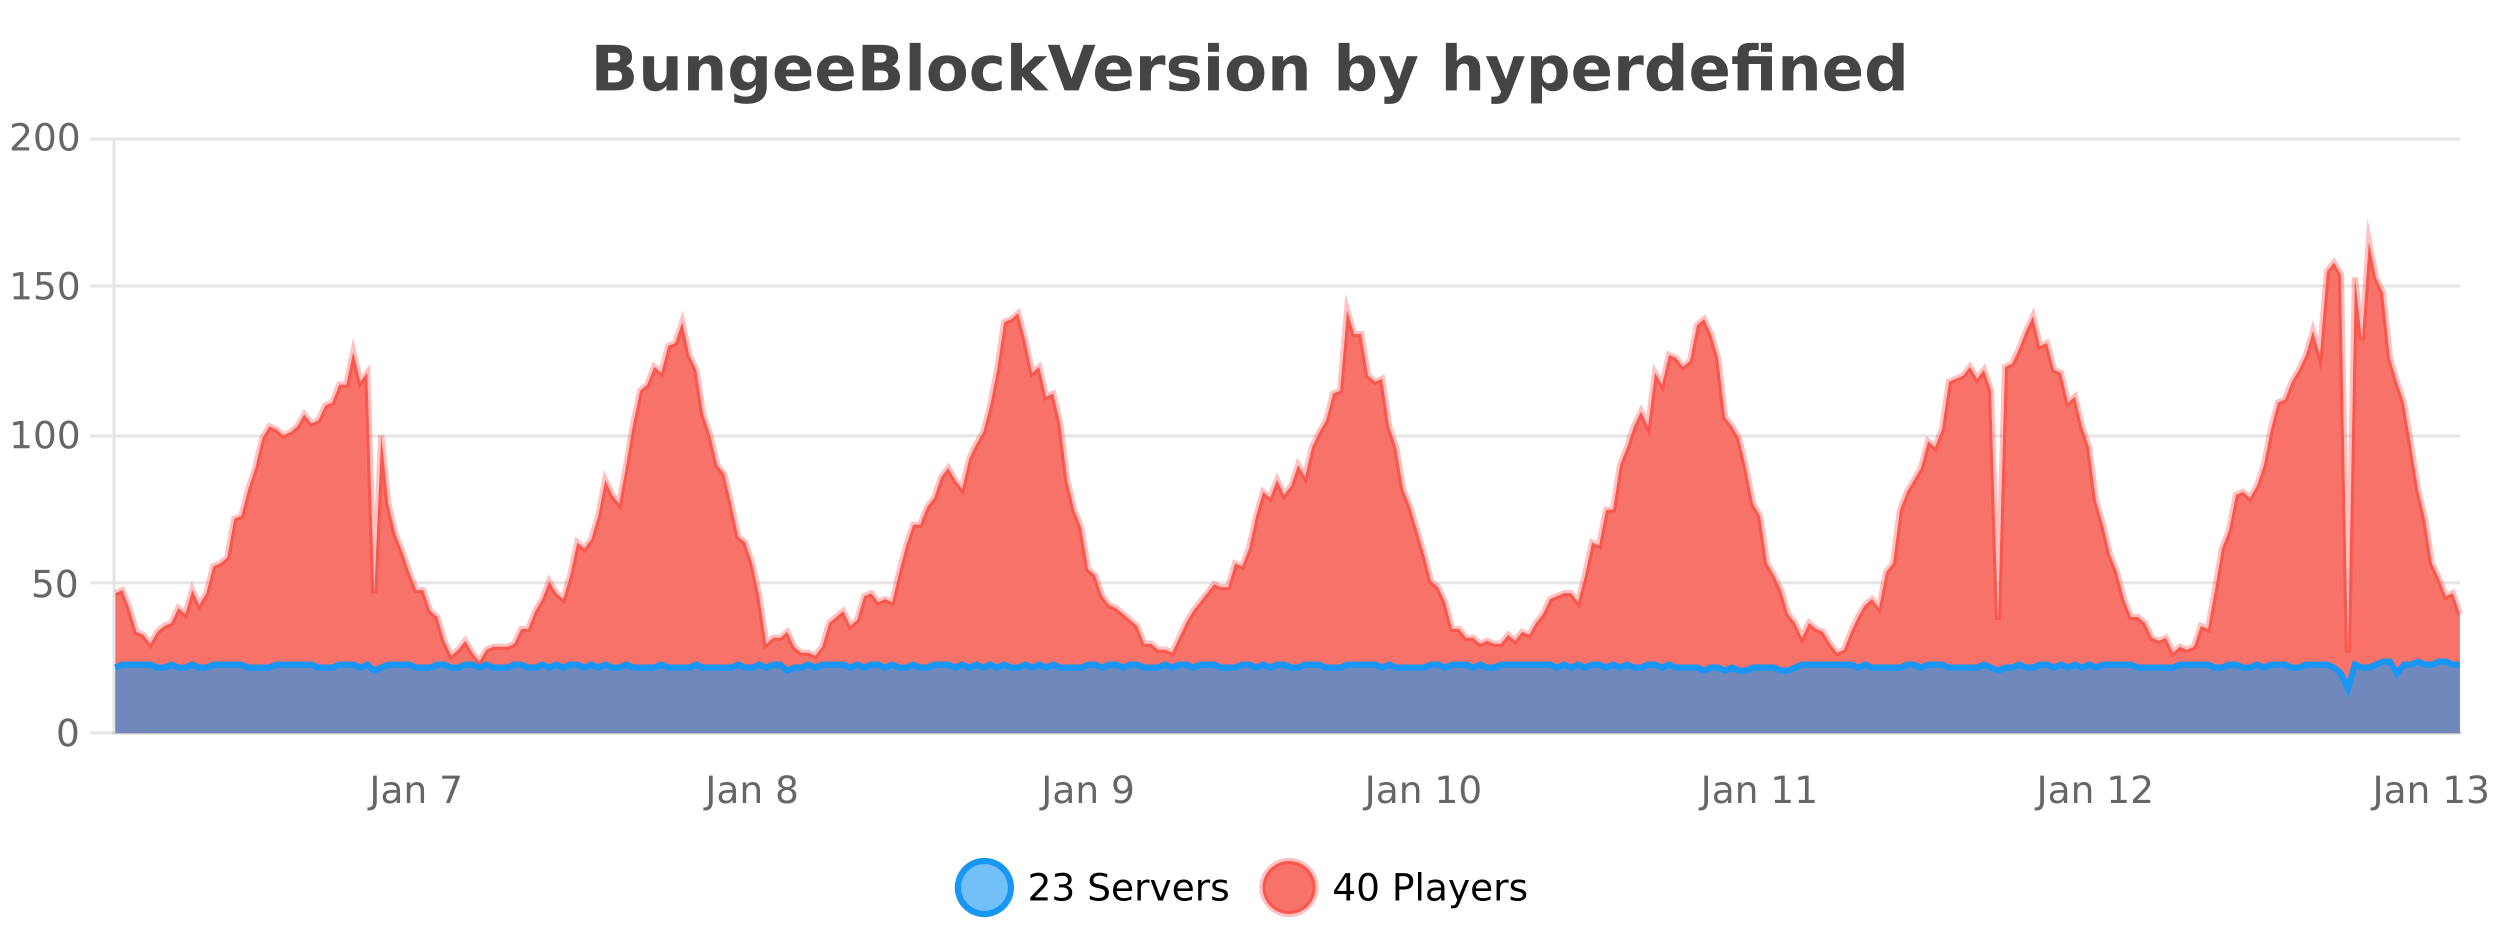<?xml version="1.0" encoding="UTF-8"?>
<svg xmlns="http://www.w3.org/2000/svg" xmlns:xlink="http://www.w3.org/1999/xlink" width="800pt" height="300pt" viewBox="0 0 800 300" version="1.1">
<defs>
<clipPath id="clip1">
  <path d="M 278 263 L 352 263 L 352 300 L 278 300 Z M 278 263 "/>
</clipPath>
<clipPath id="clip2">
  <path d="M 375 263 L 450 263 L 450 300 L 375 300 Z M 375 263 "/>
</clipPath>
<clipPath id="clip3">
  <path d="M 36.906 77 L 787.168 77 L 787.168 234.602 L 36.906 234.602 Z M 36.906 77 "/>
</clipPath>
<clipPath id="clip4">
  <path d="M 35.906 49 L 788.168 49 L 788.168 235.602 L 35.906 235.602 Z M 35.906 49 "/>
</clipPath>
<clipPath id="clip5">
  <path d="M 36.906 211 L 787.168 211 L 787.168 234.602 L 36.906 234.602 Z M 36.906 211 "/>
</clipPath>
<clipPath id="clip6">
  <path d="M 35.906 183 L 788.168 183 L 788.168 235.602 L 35.906 235.602 Z M 35.906 183 "/>
</clipPath>
</defs>
<g id="surface13721">
<rect x="0" y="0" width="800" height="300" style="fill:rgb(100%,100%,100%);fill-opacity:1;stroke:none;"/>
<path style="fill:none;stroke-width:1;stroke-linecap:butt;stroke-linejoin:miter;stroke:rgb(0%,0%,0%);stroke-opacity:0.098;stroke-miterlimit:10;" d="M 37 234.5 L 787.168 234.5 "/>
<path style="fill:none;stroke-width:1;stroke-linecap:butt;stroke-linejoin:miter;stroke:rgb(0%,0%,0%);stroke-opacity:0.098;stroke-miterlimit:10;" d="M 28.906 234.5 L 36 234.5 "/>
<path style="fill:none;stroke-width:1;stroke-linecap:butt;stroke-linejoin:miter;stroke:rgb(0%,0%,0%);stroke-opacity:0.098;stroke-miterlimit:10;" d="M 37 186.5 L 787.168 186.5 "/>
<path style="fill:none;stroke-width:1;stroke-linecap:butt;stroke-linejoin:miter;stroke:rgb(0%,0%,0%);stroke-opacity:0.098;stroke-miterlimit:10;" d="M 28.906 186.5 L 36 186.5 "/>
<path style="fill:none;stroke-width:1;stroke-linecap:butt;stroke-linejoin:miter;stroke:rgb(0%,0%,0%);stroke-opacity:0.098;stroke-miterlimit:10;" d="M 37 139.5 L 787.168 139.5 "/>
<path style="fill:none;stroke-width:1;stroke-linecap:butt;stroke-linejoin:miter;stroke:rgb(0%,0%,0%);stroke-opacity:0.098;stroke-miterlimit:10;" d="M 28.906 139.5 L 36 139.5 "/>
<path style="fill:none;stroke-width:1;stroke-linecap:butt;stroke-linejoin:miter;stroke:rgb(0%,0%,0%);stroke-opacity:0.098;stroke-miterlimit:10;" d="M 37 91.5 L 787.168 91.5 "/>
<path style="fill:none;stroke-width:1;stroke-linecap:butt;stroke-linejoin:miter;stroke:rgb(0%,0%,0%);stroke-opacity:0.098;stroke-miterlimit:10;" d="M 28.906 91.5 L 36 91.5 "/>
<path style="fill:none;stroke-width:1;stroke-linecap:butt;stroke-linejoin:miter;stroke:rgb(0%,0%,0%);stroke-opacity:0.098;stroke-miterlimit:10;" d="M 37 44.5 L 787.168 44.5 "/>
<path style="fill:none;stroke-width:1;stroke-linecap:butt;stroke-linejoin:miter;stroke:rgb(0%,0%,0%);stroke-opacity:0.098;stroke-miterlimit:10;" d="M 28.906 44.5 L 36 44.5 "/>
<path style=" stroke:none;fill-rule:nonzero;fill:rgb(9.02%,58.824%,95.294%);fill-opacity:0.6;" d="M 323.488 284 C 323.488 288.688 319.688 292.484 315.004 292.484 C 310.316 292.484 306.52 288.688 306.52 284 C 306.52 279.312 310.316 275.516 315.004 275.516 C 319.688 275.516 323.488 279.312 323.488 284 Z M 323.488 284 "/>
<g clip-path="url(#clip1)" clip-rule="nonzero">
<path style="fill:none;stroke-width:2;stroke-linecap:butt;stroke-linejoin:miter;stroke:rgb(9.02%,58.824%,95.294%);stroke-opacity:1;stroke-miterlimit:10;" d="M 323.488 284 C 323.488 288.688 319.688 292.484 315.004 292.484 C 310.316 292.484 306.52 288.688 306.52 284 C 306.52 279.312 310.316 275.516 315.004 275.516 C 319.688 275.516 323.488 279.312 323.488 284 Z M 323.488 284 "/>
</g>
<path style=" stroke:none;fill-rule:nonzero;fill:rgb(0%,0%,0%);fill-opacity:1;" d="M 331.117 287.156 L 335.258 287.156 L 335.258 288.156 L 329.695 288.156 L 329.695 287.156 C 330.141 286.699 330.75 286.078 331.523 285.297 C 332.305 284.508 332.793 283.996 332.992 283.766 C 333.375 283.352 333.641 282.996 333.789 282.703 C 333.945 282.402 334.023 282.109 334.023 281.828 C 334.023 281.359 333.855 280.98 333.523 280.688 C 333.199 280.398 332.777 280.25 332.258 280.25 C 331.883 280.25 331.484 280.312 331.07 280.438 C 330.664 280.562 330.227 280.762 329.758 281.031 L 329.758 279.828 C 330.234 279.641 330.68 279.5 331.086 279.406 C 331.5 279.305 331.883 279.25 332.227 279.25 C 333.133 279.25 333.855 279.48 334.398 279.938 C 334.938 280.387 335.211 280.992 335.211 281.75 C 335.211 282.105 335.141 282.445 335.008 282.766 C 334.871 283.09 334.625 283.469 334.273 283.906 C 334.168 284.023 333.855 284.352 333.336 284.891 C 332.812 285.434 332.074 286.188 331.117 287.156 Z M 341.328 283.438 C 341.891 283.562 342.328 283.82 342.641 284.203 C 342.961 284.578 343.125 285.047 343.125 285.609 C 343.125 286.477 342.828 287.148 342.234 287.625 C 341.641 288.094 340.797 288.328 339.703 288.328 C 339.336 288.328 338.957 288.289 338.562 288.219 C 338.176 288.148 337.781 288.039 337.375 287.891 L 337.375 286.75 C 337.695 286.938 338.051 287.086 338.438 287.188 C 338.832 287.281 339.242 287.328 339.672 287.328 C 340.41 287.328 340.973 287.184 341.359 286.891 C 341.754 286.602 341.953 286.172 341.953 285.609 C 341.953 285.102 341.77 284.699 341.406 284.406 C 341.039 284.117 340.539 283.969 339.906 283.969 L 338.875 283.969 L 338.875 283 L 339.953 283 C 340.523 283 340.969 282.887 341.281 282.656 C 341.594 282.418 341.75 282.078 341.75 281.641 C 341.75 281.195 341.586 280.852 341.266 280.609 C 340.953 280.371 340.5 280.25 339.906 280.25 C 339.57 280.25 339.219 280.289 338.844 280.359 C 338.477 280.422 338.07 280.527 337.625 280.672 L 337.625 279.625 C 338.082 279.5 338.504 279.406 338.891 279.344 C 339.285 279.281 339.656 279.25 340 279.25 C 340.906 279.25 341.617 279.453 342.141 279.859 C 342.66 280.266 342.922 280.82 342.922 281.516 C 342.922 282.008 342.781 282.418 342.5 282.75 C 342.227 283.086 341.836 283.312 341.328 283.438 Z M 354.324 279.688 L 354.324 280.844 C 353.875 280.637 353.449 280.48 353.043 280.375 C 352.645 280.262 352.266 280.203 351.902 280.203 C 351.254 280.203 350.754 280.328 350.402 280.578 C 350.059 280.828 349.887 281.188 349.887 281.656 C 349.887 282.043 350 282.336 350.23 282.531 C 350.457 282.73 350.902 282.887 351.559 283 L 352.262 283.156 C 353.145 283.324 353.797 283.621 354.215 284.047 C 354.641 284.465 354.855 285.027 354.855 285.734 C 354.855 286.59 354.566 287.234 353.996 287.672 C 353.434 288.109 352.598 288.328 351.496 288.328 C 351.09 288.328 350.652 288.281 350.184 288.188 C 349.715 288.094 349.23 287.953 348.73 287.766 L 348.73 286.547 C 349.207 286.82 349.676 287.023 350.137 287.156 C 350.605 287.293 351.059 287.359 351.496 287.359 C 352.172 287.359 352.691 287.23 353.059 286.969 C 353.434 286.699 353.621 286.32 353.621 285.828 C 353.621 285.402 353.484 285.07 353.215 284.828 C 352.953 284.578 352.52 284.398 351.918 284.281 L 351.199 284.141 C 350.312 283.965 349.672 283.688 349.277 283.312 C 348.891 282.938 348.699 282.418 348.699 281.75 C 348.699 280.969 348.969 280.359 349.512 279.922 C 350.051 279.477 350.801 279.25 351.762 279.25 C 352.176 279.25 352.594 279.289 353.012 279.359 C 353.438 279.434 353.875 279.543 354.324 279.688 Z M 362.27 284.609 L 362.27 285.125 L 357.301 285.125 C 357.352 285.875 357.574 286.445 357.973 286.828 C 358.379 287.215 358.934 287.406 359.645 287.406 C 360.059 287.406 360.461 287.359 360.848 287.266 C 361.242 287.164 361.633 287.008 362.02 286.797 L 362.02 287.828 C 361.621 287.984 361.223 288.105 360.816 288.188 C 360.41 288.281 359.996 288.328 359.582 288.328 C 358.539 288.328 357.711 288.027 357.098 287.422 C 356.48 286.809 356.176 285.98 356.176 284.938 C 356.176 283.867 356.465 283.016 357.051 282.391 C 357.633 281.758 358.414 281.438 359.395 281.438 C 360.277 281.438 360.977 281.727 361.488 282.297 C 362.008 282.859 362.27 283.633 362.27 284.609 Z M 361.191 284.281 C 361.18 283.699 361.012 283.23 360.691 282.875 C 360.367 282.523 359.941 282.344 359.41 282.344 C 358.805 282.344 358.32 282.516 357.957 282.859 C 357.602 283.203 357.398 283.684 357.348 284.297 Z M 367.84 282.594 C 367.715 282.531 367.578 282.484 367.434 282.453 C 367.297 282.414 367.141 282.391 366.965 282.391 C 366.359 282.391 365.891 282.59 365.559 282.984 C 365.234 283.383 365.074 283.953 365.074 284.703 L 365.074 288.156 L 363.996 288.156 L 363.996 281.594 L 365.074 281.594 L 365.074 282.609 C 365.301 282.215 365.598 281.922 365.965 281.734 C 366.328 281.539 366.77 281.438 367.293 281.438 C 367.363 281.438 367.441 281.445 367.527 281.453 C 367.621 281.465 367.719 281.48 367.824 281.5 Z M 368.195 281.594 L 369.336 281.594 L 371.383 287.094 L 373.445 281.594 L 374.586 281.594 L 372.117 288.156 L 370.648 288.156 Z M 381.688 284.609 L 381.688 285.125 L 376.719 285.125 C 376.77 285.875 376.992 286.445 377.391 286.828 C 377.797 287.215 378.352 287.406 379.062 287.406 C 379.477 287.406 379.879 287.359 380.266 287.266 C 380.66 287.164 381.051 287.008 381.438 286.797 L 381.438 287.828 C 381.039 287.984 380.641 288.105 380.234 288.188 C 379.828 288.281 379.414 288.328 379 288.328 C 377.957 288.328 377.129 288.027 376.516 287.422 C 375.898 286.809 375.594 285.98 375.594 284.938 C 375.594 283.867 375.883 283.016 376.469 282.391 C 377.051 281.758 377.832 281.438 378.812 281.438 C 379.695 281.438 380.395 281.727 380.906 282.297 C 381.426 282.859 381.688 283.633 381.688 284.609 Z M 380.609 284.281 C 380.598 283.699 380.43 283.23 380.109 282.875 C 379.785 282.523 379.359 282.344 378.828 282.344 C 378.223 282.344 377.738 282.516 377.375 282.859 C 377.02 283.203 376.816 283.684 376.766 284.297 Z M 387.258 282.594 C 387.133 282.531 386.996 282.484 386.852 282.453 C 386.715 282.414 386.559 282.391 386.383 282.391 C 385.777 282.391 385.309 282.59 384.977 282.984 C 384.652 283.383 384.492 283.953 384.492 284.703 L 384.492 288.156 L 383.414 288.156 L 383.414 281.594 L 384.492 281.594 L 384.492 282.609 C 384.719 282.215 385.016 281.922 385.383 281.734 C 385.746 281.539 386.188 281.438 386.711 281.438 C 386.781 281.438 386.859 281.445 386.945 281.453 C 387.039 281.465 387.137 281.48 387.242 281.5 Z M 392.566 281.781 L 392.566 282.812 C 392.262 282.656 391.945 282.543 391.613 282.469 C 391.289 282.387 390.949 282.344 390.598 282.344 C 390.066 282.344 389.664 282.43 389.395 282.594 C 389.121 282.75 388.988 282.996 388.988 283.328 C 388.988 283.578 389.082 283.777 389.27 283.922 C 389.465 284.059 389.855 284.188 390.441 284.312 L 390.801 284.406 C 391.57 284.562 392.117 284.793 392.441 285.094 C 392.762 285.398 392.926 285.812 392.926 286.344 C 392.926 286.961 392.68 287.445 392.191 287.797 C 391.711 288.152 391.051 288.328 390.207 288.328 C 389.852 288.328 389.48 288.289 389.098 288.219 C 388.723 288.156 388.324 288.059 387.91 287.922 L 387.91 286.797 C 388.305 287.008 388.695 287.164 389.082 287.266 C 389.465 287.371 389.852 287.422 390.238 287.422 C 390.738 287.422 391.121 287.34 391.395 287.172 C 391.676 286.996 391.816 286.746 391.816 286.422 C 391.816 286.133 391.715 285.906 391.52 285.75 C 391.32 285.594 390.887 285.445 390.223 285.297 L 389.848 285.219 C 389.18 285.074 388.695 284.855 388.395 284.562 C 388.102 284.273 387.957 283.875 387.957 283.375 C 387.957 282.75 388.176 282.273 388.613 281.938 C 389.051 281.605 389.668 281.438 390.473 281.438 C 390.867 281.438 391.242 281.469 391.598 281.531 C 391.949 281.586 392.273 281.668 392.566 281.781 Z M 325.004 277.016 "/>
<path style=" stroke:none;fill-rule:nonzero;fill:rgb(96.863%,44.706%,40.784%);fill-opacity:1;" d="M 420.988 284 C 420.988 288.688 417.191 292.484 412.504 292.484 C 407.82 292.484 404.02 288.688 404.02 284 C 404.02 279.312 407.82 275.516 412.504 275.516 C 417.191 275.516 420.988 279.312 420.988 284 Z M 420.988 284 "/>
<g clip-path="url(#clip2)" clip-rule="nonzero">
<path style="fill:none;stroke-width:2;stroke-linecap:butt;stroke-linejoin:miter;stroke:rgb(100%,4.706%,0%);stroke-opacity:0.247;stroke-miterlimit:10;" d="M 420.988 284 C 420.988 288.688 417.191 292.484 412.504 292.484 C 407.82 292.484 404.02 288.688 404.02 284 C 404.02 279.312 407.82 275.516 412.504 275.516 C 417.191 275.516 420.988 279.312 420.988 284 Z M 420.988 284 "/>
</g>
<path style=" stroke:none;fill-rule:nonzero;fill:rgb(0%,0%,0%);fill-opacity:1;" d="M 430.852 280.438 L 427.867 285.109 L 430.852 285.109 Z M 430.539 279.406 L 432.039 279.406 L 432.039 285.109 L 433.289 285.109 L 433.289 286.094 L 432.039 286.094 L 432.039 288.156 L 430.852 288.156 L 430.852 286.094 L 426.914 286.094 L 426.914 284.953 Z M 437.766 280.188 C 437.16 280.188 436.703 280.492 436.391 281.094 C 436.086 281.688 435.938 282.59 435.938 283.797 C 435.938 284.996 436.086 285.898 436.391 286.5 C 436.703 287.094 437.16 287.391 437.766 287.391 C 438.379 287.391 438.836 287.094 439.141 286.5 C 439.453 285.898 439.609 284.996 439.609 283.797 C 439.609 282.59 439.453 281.688 439.141 281.094 C 438.836 280.492 438.379 280.188 437.766 280.188 Z M 437.766 279.25 C 438.742 279.25 439.492 279.641 440.016 280.422 C 440.535 281.195 440.797 282.32 440.797 283.797 C 440.797 285.266 440.535 286.391 440.016 287.172 C 439.492 287.945 438.742 288.328 437.766 288.328 C 436.785 288.328 436.035 287.945 435.516 287.172 C 435.004 286.391 434.75 285.266 434.75 283.797 C 434.75 282.32 435.004 281.195 435.516 280.422 C 436.035 279.641 436.785 279.25 437.766 279.25 Z M 447.762 280.375 L 447.762 283.672 L 449.246 283.672 C 449.797 283.672 450.223 283.531 450.527 283.25 C 450.828 282.961 450.98 282.547 450.98 282.016 C 450.98 281.496 450.828 281.094 450.527 280.812 C 450.223 280.523 449.797 280.375 449.246 280.375 Z M 446.574 279.406 L 449.246 279.406 C 450.234 279.406 450.98 279.633 451.48 280.078 C 451.98 280.516 452.23 281.164 452.23 282.016 C 452.23 282.883 451.98 283.539 451.48 283.984 C 450.98 284.422 450.234 284.641 449.246 284.641 L 447.762 284.641 L 447.762 288.156 L 446.574 288.156 Z M 453.766 279.031 L 454.844 279.031 L 454.844 288.156 L 453.766 288.156 Z M 460.082 284.859 C 459.215 284.859 458.613 284.961 458.27 285.156 C 457.934 285.355 457.77 285.695 457.77 286.172 C 457.77 286.559 457.895 286.867 458.145 287.094 C 458.402 287.312 458.746 287.422 459.176 287.422 C 459.777 287.422 460.258 287.215 460.613 286.797 C 460.977 286.371 461.16 285.805 461.16 285.094 L 461.16 284.859 Z M 462.238 284.406 L 462.238 288.156 L 461.16 288.156 L 461.16 287.156 C 460.91 287.555 460.602 287.852 460.238 288.047 C 459.871 288.234 459.426 288.328 458.895 288.328 C 458.215 288.328 457.68 288.141 457.285 287.766 C 456.887 287.383 456.691 286.875 456.691 286.25 C 456.691 285.512 456.934 284.953 457.426 284.578 C 457.926 284.203 458.664 284.016 459.645 284.016 L 461.16 284.016 L 461.16 283.906 C 461.16 283.406 460.992 283.023 460.66 282.75 C 460.336 282.48 459.883 282.344 459.301 282.344 C 458.926 282.344 458.555 282.391 458.191 282.484 C 457.836 282.578 457.496 282.715 457.176 282.891 L 457.176 281.891 C 457.57 281.734 457.949 281.621 458.316 281.547 C 458.691 281.477 459.055 281.438 459.41 281.438 C 460.355 281.438 461.066 281.684 461.535 282.172 C 462.004 282.664 462.238 283.406 462.238 284.406 Z M 467.188 288.766 C 466.883 289.547 466.586 290.055 466.297 290.297 C 466.004 290.535 465.617 290.656 465.141 290.656 L 464.281 290.656 L 464.281 289.75 L 464.906 289.75 C 465.207 289.75 465.438 289.676 465.594 289.531 C 465.758 289.395 465.941 289.066 466.141 288.547 L 466.344 288.047 L 463.688 281.594 L 464.828 281.594 L 466.875 286.719 L 468.938 281.594 L 470.078 281.594 Z M 477.18 284.609 L 477.18 285.125 L 472.211 285.125 C 472.262 285.875 472.484 286.445 472.883 286.828 C 473.289 287.215 473.844 287.406 474.555 287.406 C 474.969 287.406 475.371 287.359 475.758 287.266 C 476.152 287.164 476.543 287.008 476.93 286.797 L 476.93 287.828 C 476.531 287.984 476.133 288.105 475.727 288.188 C 475.32 288.281 474.906 288.328 474.492 288.328 C 473.449 288.328 472.621 288.027 472.008 287.422 C 471.391 286.809 471.086 285.98 471.086 284.938 C 471.086 283.867 471.375 283.016 471.961 282.391 C 472.543 281.758 473.324 281.438 474.305 281.438 C 475.188 281.438 475.887 281.727 476.398 282.297 C 476.918 282.859 477.18 283.633 477.18 284.609 Z M 476.102 284.281 C 476.09 283.699 475.922 283.23 475.602 282.875 C 475.277 282.523 474.852 282.344 474.32 282.344 C 473.715 282.344 473.23 282.516 472.867 282.859 C 472.512 283.203 472.309 283.684 472.258 284.297 Z M 482.75 282.594 C 482.625 282.531 482.488 282.484 482.344 282.453 C 482.207 282.414 482.051 282.391 481.875 282.391 C 481.27 282.391 480.801 282.59 480.469 282.984 C 480.145 283.383 479.984 283.953 479.984 284.703 L 479.984 288.156 L 478.906 288.156 L 478.906 281.594 L 479.984 281.594 L 479.984 282.609 C 480.211 282.215 480.508 281.922 480.875 281.734 C 481.238 281.539 481.68 281.438 482.203 281.438 C 482.273 281.438 482.352 281.445 482.438 281.453 C 482.531 281.465 482.629 281.48 482.734 281.5 Z M 488.055 281.781 L 488.055 282.812 C 487.75 282.656 487.434 282.543 487.102 282.469 C 486.777 282.387 486.438 282.344 486.086 282.344 C 485.555 282.344 485.152 282.43 484.883 282.594 C 484.609 282.75 484.477 282.996 484.477 283.328 C 484.477 283.578 484.57 283.777 484.758 283.922 C 484.953 284.059 485.344 284.188 485.93 284.312 L 486.289 284.406 C 487.059 284.562 487.605 284.793 487.93 285.094 C 488.25 285.398 488.414 285.812 488.414 286.344 C 488.414 286.961 488.168 287.445 487.68 287.797 C 487.199 288.152 486.539 288.328 485.695 288.328 C 485.34 288.328 484.969 288.289 484.586 288.219 C 484.211 288.156 483.812 288.059 483.398 287.922 L 483.398 286.797 C 483.793 287.008 484.184 287.164 484.57 287.266 C 484.953 287.371 485.34 287.422 485.727 287.422 C 486.227 287.422 486.609 287.34 486.883 287.172 C 487.164 286.996 487.305 286.746 487.305 286.422 C 487.305 286.133 487.203 285.906 487.008 285.75 C 486.809 285.594 486.375 285.445 485.711 285.297 L 485.336 285.219 C 484.668 285.074 484.184 284.855 483.883 284.562 C 483.59 284.273 483.445 283.875 483.445 283.375 C 483.445 282.75 483.664 282.273 484.102 281.938 C 484.539 281.605 485.156 281.438 485.961 281.438 C 486.355 281.438 486.73 281.469 487.086 281.531 C 487.438 281.586 487.762 281.668 488.055 281.781 Z M 422.504 277.016 "/>
<path style=" stroke:none;fill-rule:nonzero;fill:rgb(26.667%,26.667%,26.667%);fill-opacity:1;" d="M 196.672 19.984 C 197.266 19.984 197.711 19.855 198.016 19.594 C 198.328 19.336 198.484 18.949 198.484 18.438 C 198.484 17.938 198.328 17.559 198.016 17.297 C 197.711 17.039 197.266 16.906 196.672 16.906 L 194.594 16.906 L 194.594 19.984 Z M 196.797 26.359 C 197.555 26.359 198.125 26.203 198.5 25.891 C 198.883 25.57 199.078 25.086 199.078 24.438 C 199.078 23.805 198.891 23.328 198.516 23.016 C 198.141 22.703 197.566 22.547 196.797 22.547 L 194.594 22.547 L 194.594 26.359 Z M 200.297 21.125 C 201.109 21.355 201.734 21.789 202.172 22.422 C 202.617 23.047 202.844 23.82 202.844 24.734 C 202.844 26.141 202.363 27.195 201.406 27.891 C 200.457 28.578 199.016 28.922 197.078 28.922 L 190.844 28.922 L 190.844 14.344 L 196.484 14.344 C 198.504 14.344 199.969 14.652 200.875 15.266 C 201.789 15.871 202.25 16.852 202.25 18.203 C 202.25 18.914 202.082 19.516 201.75 20.016 C 201.414 20.508 200.93 20.875 200.297 21.125 Z M 205.805 24.656 L 205.805 17.984 L 209.32 17.984 L 209.32 19.078 C 209.32 19.672 209.312 20.418 209.305 21.312 C 209.305 22.211 209.305 22.805 209.305 23.094 C 209.305 23.98 209.324 24.617 209.367 25 C 209.418 25.387 209.496 25.668 209.602 25.844 C 209.746 26.074 209.934 26.25 210.164 26.375 C 210.391 26.5 210.656 26.562 210.961 26.562 C 211.688 26.562 212.262 26.281 212.68 25.719 C 213.094 25.156 213.305 24.383 213.305 23.391 L 213.305 17.984 L 216.805 17.984 L 216.805 28.922 L 213.305 28.922 L 213.305 27.344 C 212.773 27.98 212.211 28.449 211.617 28.75 C 211.031 29.051 210.387 29.203 209.68 29.203 C 208.418 29.203 207.453 28.82 206.789 28.047 C 206.133 27.266 205.805 26.137 205.805 24.656 Z M 231.156 22.266 L 231.156 28.922 L 227.641 28.922 L 227.641 23.828 C 227.641 22.883 227.617 22.23 227.578 21.875 C 227.535 21.512 227.461 21.246 227.359 21.078 C 227.223 20.852 227.035 20.672 226.797 20.547 C 226.566 20.422 226.301 20.359 226 20.359 C 225.27 20.359 224.695 20.641 224.281 21.203 C 223.863 21.766 223.656 22.547 223.656 23.547 L 223.656 28.922 L 220.172 28.922 L 220.172 17.984 L 223.656 17.984 L 223.656 19.578 C 224.188 18.945 224.75 18.477 225.344 18.172 C 225.938 17.871 226.586 17.719 227.297 17.719 C 228.566 17.719 229.523 18.109 230.172 18.891 C 230.828 19.664 231.156 20.789 231.156 22.266 Z M 241.844 27.062 C 241.363 27.699 240.832 28.168 240.25 28.469 C 239.664 28.773 238.992 28.922 238.234 28.922 C 236.898 28.922 235.797 28.398 234.922 27.344 C 234.055 26.293 233.625 24.953 233.625 23.328 C 233.625 21.695 234.055 20.355 234.922 19.312 C 235.797 18.262 236.898 17.734 238.234 17.734 C 238.992 17.734 239.664 17.887 240.25 18.188 C 240.832 18.492 241.363 18.965 241.844 19.609 L 241.844 17.984 L 245.359 17.984 L 245.359 27.812 C 245.359 29.57 244.801 30.914 243.688 31.844 C 242.582 32.77 240.973 33.234 238.859 33.234 C 238.18 33.234 237.52 33.18 236.875 33.078 C 236.238 32.973 235.598 32.816 234.953 32.609 L 234.953 29.875 C 235.566 30.227 236.164 30.488 236.75 30.656 C 237.332 30.832 237.922 30.922 238.516 30.922 C 239.66 30.922 240.5 30.672 241.031 30.172 C 241.57 29.672 241.844 28.887 241.844 27.812 Z M 239.531 20.266 C 238.812 20.266 238.25 20.531 237.844 21.062 C 237.438 21.594 237.234 22.352 237.234 23.328 C 237.234 24.328 237.426 25.09 237.812 25.609 C 238.207 26.121 238.781 26.375 239.531 26.375 C 240.258 26.375 240.828 26.109 241.234 25.578 C 241.641 25.047 241.844 24.297 241.844 23.328 C 241.844 22.352 241.641 21.594 241.234 21.062 C 240.828 20.531 240.258 20.266 239.531 20.266 Z M 259.633 23.422 L 259.633 24.422 L 251.461 24.422 C 251.543 25.246 251.84 25.859 252.352 26.266 C 252.859 26.672 253.57 26.875 254.477 26.875 C 255.215 26.875 255.969 26.766 256.742 26.547 C 257.512 26.328 258.305 26 259.117 25.562 L 259.117 28.25 C 258.293 28.562 257.465 28.797 256.633 28.953 C 255.809 29.117 254.984 29.203 254.164 29.203 C 252.184 29.203 250.641 28.703 249.539 27.703 C 248.445 26.695 247.898 25.281 247.898 23.469 C 247.898 21.68 248.434 20.273 249.508 19.25 C 250.59 18.23 252.074 17.719 253.961 17.719 C 255.68 17.719 257.055 18.242 258.086 19.281 C 259.117 20.312 259.633 21.695 259.633 23.422 Z M 256.039 22.266 C 256.039 21.602 255.844 21.062 255.461 20.656 C 255.074 20.25 254.57 20.047 253.945 20.047 C 253.266 20.047 252.715 20.242 252.289 20.625 C 251.871 21 251.609 21.547 251.508 22.266 Z M 273.195 23.422 L 273.195 24.422 L 265.023 24.422 C 265.105 25.246 265.402 25.859 265.914 26.266 C 266.422 26.672 267.133 26.875 268.039 26.875 C 268.777 26.875 269.531 26.766 270.305 26.547 C 271.074 26.328 271.867 26 272.68 25.562 L 272.68 28.25 C 271.855 28.562 271.027 28.797 270.195 28.953 C 269.371 29.117 268.547 29.203 267.727 29.203 C 265.746 29.203 264.203 28.703 263.102 27.703 C 262.008 26.695 261.461 25.281 261.461 23.469 C 261.461 21.68 261.996 20.273 263.07 19.25 C 264.152 18.23 265.637 17.719 267.523 17.719 C 269.242 17.719 270.617 18.242 271.648 19.281 C 272.68 20.312 273.195 21.695 273.195 23.422 Z M 269.602 22.266 C 269.602 21.602 269.406 21.062 269.023 20.656 C 268.637 20.25 268.133 20.047 267.508 20.047 C 266.828 20.047 266.277 20.242 265.852 20.625 C 265.434 21 265.172 21.547 265.07 22.266 Z M 281.836 19.984 C 282.43 19.984 282.875 19.855 283.18 19.594 C 283.492 19.336 283.648 18.949 283.648 18.438 C 283.648 17.938 283.492 17.559 283.18 17.297 C 282.875 17.039 282.43 16.906 281.836 16.906 L 279.758 16.906 L 279.758 19.984 Z M 281.961 26.359 C 282.719 26.359 283.289 26.203 283.664 25.891 C 284.047 25.57 284.242 25.086 284.242 24.438 C 284.242 23.805 284.055 23.328 283.68 23.016 C 283.305 22.703 282.73 22.547 281.961 22.547 L 279.758 22.547 L 279.758 26.359 Z M 285.461 21.125 C 286.273 21.355 286.898 21.789 287.336 22.422 C 287.781 23.047 288.008 23.82 288.008 24.734 C 288.008 26.141 287.527 27.195 286.57 27.891 C 285.621 28.578 284.18 28.922 282.242 28.922 L 276.008 28.922 L 276.008 14.344 L 281.648 14.344 C 283.668 14.344 285.133 14.652 286.039 15.266 C 286.953 15.871 287.414 16.852 287.414 18.203 C 287.414 18.914 287.246 19.516 286.914 20.016 C 286.578 20.508 286.094 20.875 285.461 21.125 Z M 291.098 13.719 L 294.582 13.719 L 294.582 28.922 L 291.098 28.922 Z M 303.156 20.219 C 302.375 20.219 301.781 20.5 301.375 21.062 C 300.969 21.617 300.766 22.418 300.766 23.469 C 300.766 24.512 300.969 25.312 301.375 25.875 C 301.781 26.43 302.375 26.703 303.156 26.703 C 303.914 26.703 304.492 26.43 304.891 25.875 C 305.297 25.312 305.5 24.512 305.5 23.469 C 305.5 22.418 305.297 21.617 304.891 21.062 C 304.492 20.5 303.914 20.219 303.156 20.219 Z M 303.156 17.719 C 305.031 17.719 306.492 18.23 307.547 19.25 C 308.609 20.262 309.141 21.668 309.141 23.469 C 309.141 25.262 308.609 26.668 307.547 27.688 C 306.492 28.699 305.031 29.203 303.156 29.203 C 301.258 29.203 299.781 28.699 298.719 27.688 C 297.656 26.668 297.125 25.262 297.125 23.469 C 297.125 21.668 297.656 20.262 298.719 19.25 C 299.781 18.23 301.258 17.719 303.156 17.719 Z M 320.523 18.328 L 320.523 21.172 C 320.055 20.852 319.578 20.609 319.102 20.453 C 318.621 20.297 318.121 20.219 317.602 20.219 C 316.633 20.219 315.871 20.508 315.32 21.078 C 314.777 21.641 314.508 22.438 314.508 23.469 C 314.508 24.492 314.777 25.289 315.32 25.859 C 315.871 26.422 316.633 26.703 317.602 26.703 C 318.152 26.703 318.672 26.625 319.164 26.469 C 319.652 26.305 320.105 26.059 320.523 25.734 L 320.523 28.594 C 319.98 28.805 319.43 28.953 318.867 29.047 C 318.305 29.148 317.734 29.203 317.164 29.203 C 315.195 29.203 313.652 28.699 312.539 27.688 C 311.422 26.68 310.867 25.273 310.867 23.469 C 310.867 21.656 311.422 20.246 312.539 19.234 C 313.652 18.227 315.195 17.719 317.164 17.719 C 317.734 17.719 318.297 17.773 318.852 17.875 C 319.414 17.969 319.969 18.121 320.523 18.328 Z M 323.547 13.719 L 327.031 13.719 L 327.031 22 L 331.062 17.984 L 335.125 17.984 L 329.781 23 L 335.547 28.922 L 331.297 28.922 L 327.031 24.359 L 327.031 28.922 L 323.547 28.922 Z M 335.258 14.344 L 339.039 14.344 L 342.914 25.109 L 346.773 14.344 L 350.539 14.344 L 345.148 28.922 L 340.664 28.922 Z M 362.141 23.422 L 362.141 24.422 L 353.969 24.422 C 354.051 25.246 354.348 25.859 354.859 26.266 C 355.367 26.672 356.078 26.875 356.984 26.875 C 357.723 26.875 358.477 26.766 359.25 26.547 C 360.02 26.328 360.812 26 361.625 25.562 L 361.625 28.25 C 360.801 28.562 359.973 28.797 359.141 28.953 C 358.316 29.117 357.492 29.203 356.672 29.203 C 354.691 29.203 353.148 28.703 352.047 27.703 C 350.953 26.695 350.406 25.281 350.406 23.469 C 350.406 21.68 350.941 20.273 352.016 19.25 C 353.098 18.23 354.582 17.719 356.469 17.719 C 358.188 17.719 359.562 18.242 360.594 19.281 C 361.625 20.312 362.141 21.695 362.141 23.422 Z M 358.547 22.266 C 358.547 21.602 358.352 21.062 357.969 20.656 C 357.582 20.25 357.078 20.047 356.453 20.047 C 355.773 20.047 355.223 20.242 354.797 20.625 C 354.379 21 354.117 21.547 354.016 22.266 Z M 372.922 20.969 C 372.609 20.824 372.301 20.719 372 20.656 C 371.695 20.586 371.395 20.547 371.094 20.547 C 370.188 20.547 369.488 20.836 369 21.406 C 368.52 21.98 368.281 22.805 368.281 23.875 L 368.281 28.922 L 364.797 28.922 L 364.797 17.984 L 368.281 17.984 L 368.281 19.781 C 368.727 19.062 369.242 18.543 369.828 18.219 C 370.41 17.887 371.109 17.719 371.922 17.719 C 372.047 17.719 372.176 17.727 372.312 17.734 C 372.445 17.746 372.645 17.766 372.906 17.797 Z M 383.195 18.328 L 383.195 20.984 C 382.453 20.672 381.734 20.438 381.039 20.281 C 380.34 20.125 379.68 20.047 379.055 20.047 C 378.398 20.047 377.906 20.133 377.586 20.297 C 377.262 20.465 377.102 20.719 377.102 21.062 C 377.102 21.344 377.219 21.559 377.461 21.703 C 377.711 21.852 378.148 21.961 378.773 22.031 L 379.398 22.125 C 381.188 22.355 382.391 22.73 383.008 23.25 C 383.621 23.773 383.93 24.59 383.93 25.703 C 383.93 26.871 383.496 27.746 382.633 28.328 C 381.777 28.914 380.5 29.203 378.805 29.203 C 378.074 29.203 377.324 29.145 376.555 29.031 C 375.781 28.918 374.992 28.746 374.18 28.516 L 374.18 25.859 C 374.875 26.203 375.59 26.461 376.32 26.625 C 377.047 26.793 377.793 26.875 378.555 26.875 C 379.242 26.875 379.758 26.781 380.102 26.594 C 380.445 26.406 380.617 26.125 380.617 25.75 C 380.617 25.438 380.496 25.211 380.258 25.062 C 380.016 24.906 379.543 24.789 378.836 24.703 L 378.227 24.625 C 376.664 24.43 375.57 24.07 374.945 23.547 C 374.32 23.016 374.008 22.215 374.008 21.141 C 374.008 19.984 374.402 19.125 375.195 18.562 C 375.996 18 377.215 17.719 378.852 17.719 C 379.496 17.719 380.172 17.773 380.883 17.875 C 381.59 17.969 382.359 18.121 383.195 18.328 Z M 386.566 17.984 L 390.051 17.984 L 390.051 28.922 L 386.566 28.922 Z M 386.566 13.719 L 390.051 13.719 L 390.051 16.578 L 386.566 16.578 Z M 398.625 20.219 C 397.844 20.219 397.25 20.5 396.844 21.062 C 396.438 21.617 396.234 22.418 396.234 23.469 C 396.234 24.512 396.438 25.312 396.844 25.875 C 397.25 26.43 397.844 26.703 398.625 26.703 C 399.383 26.703 399.961 26.43 400.359 25.875 C 400.766 25.312 400.969 24.512 400.969 23.469 C 400.969 22.418 400.766 21.617 400.359 21.062 C 399.961 20.5 399.383 20.219 398.625 20.219 Z M 398.625 17.719 C 400.5 17.719 401.961 18.23 403.016 19.25 C 404.078 20.262 404.609 21.668 404.609 23.469 C 404.609 25.262 404.078 26.668 403.016 27.688 C 401.961 28.699 400.5 29.203 398.625 29.203 C 396.727 29.203 395.25 28.699 394.188 27.688 C 393.125 26.668 392.594 25.262 392.594 23.469 C 392.594 21.668 393.125 20.262 394.188 19.25 C 395.25 18.23 396.727 17.719 398.625 17.719 Z M 418.148 22.266 L 418.148 28.922 L 414.633 28.922 L 414.633 23.828 C 414.633 22.883 414.609 22.23 414.57 21.875 C 414.527 21.512 414.453 21.246 414.352 21.078 C 414.215 20.852 414.027 20.672 413.789 20.547 C 413.559 20.422 413.293 20.359 412.992 20.359 C 412.262 20.359 411.688 20.641 411.273 21.203 C 410.855 21.766 410.648 22.547 410.648 23.547 L 410.648 28.922 L 407.164 28.922 L 407.164 17.984 L 410.648 17.984 L 410.648 19.578 C 411.18 18.945 411.742 18.477 412.336 18.172 C 412.93 17.871 413.578 17.719 414.289 17.719 C 415.559 17.719 416.516 18.109 417.164 18.891 C 417.82 19.664 418.148 20.789 418.148 22.266 Z M 434.176 26.672 C 434.926 26.672 435.496 26.402 435.895 25.859 C 436.289 25.309 436.488 24.512 436.488 23.469 C 436.488 22.43 436.289 21.637 435.895 21.094 C 435.496 20.543 434.926 20.266 434.176 20.266 C 433.426 20.266 432.848 20.543 432.441 21.094 C 432.043 21.637 431.848 22.43 431.848 23.469 C 431.848 24.5 432.043 25.293 432.441 25.844 C 432.848 26.398 433.426 26.672 434.176 26.672 Z M 431.848 19.578 C 432.336 18.945 432.871 18.477 433.457 18.172 C 434.039 17.871 434.711 17.719 435.473 17.719 C 436.824 17.719 437.934 18.258 438.801 19.328 C 439.664 20.402 440.098 21.781 440.098 23.469 C 440.098 25.148 439.664 26.523 438.801 27.594 C 437.934 28.668 436.824 29.203 435.473 29.203 C 434.711 29.203 434.039 29.051 433.457 28.75 C 432.871 28.449 432.336 27.98 431.848 27.344 L 431.848 28.922 L 428.363 28.922 L 428.363 13.719 L 431.848 13.719 Z M 441.242 17.984 L 444.727 17.984 L 447.68 25.406 L 450.18 17.984 L 453.664 17.984 L 449.07 29.953 C 448.609 31.172 448.07 32.02 447.445 32.5 C 446.828 32.988 446.023 33.234 445.023 33.234 L 442.992 33.234 L 442.992 30.938 L 444.086 30.938 C 444.68 30.938 445.109 30.844 445.383 30.656 C 445.652 30.469 445.859 30.129 446.008 29.641 L 446.117 29.344 Z M 473.664 22.266 L 473.664 28.922 L 470.148 28.922 L 470.148 23.844 C 470.148 22.887 470.125 22.23 470.086 21.875 C 470.043 21.512 469.969 21.246 469.867 21.078 C 469.73 20.852 469.543 20.672 469.305 20.547 C 469.074 20.422 468.809 20.359 468.508 20.359 C 467.777 20.359 467.203 20.641 466.789 21.203 C 466.371 21.766 466.164 22.547 466.164 23.547 L 466.164 28.922 L 462.68 28.922 L 462.68 13.719 L 466.164 13.719 L 466.164 19.578 C 466.695 18.945 467.258 18.477 467.852 18.172 C 468.445 17.871 469.094 17.719 469.805 17.719 C 471.074 17.719 472.031 18.109 472.68 18.891 C 473.336 19.664 473.664 20.789 473.664 22.266 Z M 475.48 17.984 L 478.965 17.984 L 481.918 25.406 L 484.418 17.984 L 487.902 17.984 L 483.309 29.953 C 482.848 31.172 482.309 32.02 481.684 32.5 C 481.066 32.988 480.262 33.234 479.262 33.234 L 477.23 33.234 L 477.23 30.938 L 478.324 30.938 C 478.918 30.938 479.348 30.844 479.621 30.656 C 479.891 30.469 480.098 30.129 480.246 29.641 L 480.355 29.344 Z M 493.438 27.344 L 493.438 33.078 L 489.953 33.078 L 489.953 17.984 L 493.438 17.984 L 493.438 19.578 C 493.926 18.945 494.461 18.477 495.047 18.172 C 495.629 17.871 496.301 17.719 497.062 17.719 C 498.414 17.719 499.523 18.258 500.391 19.328 C 501.254 20.402 501.688 21.781 501.688 23.469 C 501.688 25.148 501.254 26.523 500.391 27.594 C 499.523 28.668 498.414 29.203 497.062 29.203 C 496.301 29.203 495.629 29.051 495.047 28.75 C 494.461 28.449 493.926 27.98 493.438 27.344 Z M 495.766 20.266 C 495.016 20.266 494.438 20.543 494.031 21.094 C 493.633 21.637 493.438 22.43 493.438 23.469 C 493.438 24.5 493.633 25.293 494.031 25.844 C 494.438 26.398 495.016 26.672 495.766 26.672 C 496.516 26.672 497.086 26.402 497.484 25.859 C 497.879 25.309 498.078 24.512 498.078 23.469 C 498.078 22.43 497.879 21.637 497.484 21.094 C 497.086 20.543 496.516 20.266 495.766 20.266 Z M 515.18 23.422 L 515.18 24.422 L 507.008 24.422 C 507.09 25.246 507.387 25.859 507.898 26.266 C 508.406 26.672 509.117 26.875 510.023 26.875 C 510.762 26.875 511.516 26.766 512.289 26.547 C 513.059 26.328 513.852 26 514.664 25.562 L 514.664 28.25 C 513.84 28.562 513.012 28.797 512.18 28.953 C 511.355 29.117 510.531 29.203 509.711 29.203 C 507.73 29.203 506.188 28.703 505.086 27.703 C 503.992 26.695 503.445 25.281 503.445 23.469 C 503.445 21.68 503.98 20.273 505.055 19.25 C 506.137 18.23 507.621 17.719 509.508 17.719 C 511.227 17.719 512.602 18.242 513.633 19.281 C 514.664 20.312 515.18 21.695 515.18 23.422 Z M 511.586 22.266 C 511.586 21.602 511.391 21.062 511.008 20.656 C 510.621 20.25 510.117 20.047 509.492 20.047 C 508.812 20.047 508.262 20.242 507.836 20.625 C 507.418 21 507.156 21.547 507.055 22.266 Z M 525.961 20.969 C 525.648 20.824 525.34 20.719 525.039 20.656 C 524.734 20.586 524.434 20.547 524.133 20.547 C 523.227 20.547 522.527 20.836 522.039 21.406 C 521.559 21.98 521.32 22.805 521.32 23.875 L 521.32 28.922 L 517.836 28.922 L 517.836 17.984 L 521.32 17.984 L 521.32 19.781 C 521.766 19.062 522.281 18.543 522.867 18.219 C 523.449 17.887 524.148 17.719 524.961 17.719 C 525.086 17.719 525.215 17.727 525.352 17.734 C 525.484 17.746 525.684 17.766 525.945 17.797 Z M 535.137 19.578 L 535.137 13.719 L 538.652 13.719 L 538.652 28.922 L 535.137 28.922 L 535.137 27.344 C 534.656 27.992 534.125 28.465 533.543 28.766 C 532.957 29.055 532.285 29.203 531.527 29.203 C 530.184 29.203 529.078 28.668 528.215 27.594 C 527.348 26.523 526.918 25.148 526.918 23.469 C 526.918 21.781 527.348 20.402 528.215 19.328 C 529.078 18.258 530.184 17.719 531.527 17.719 C 532.285 17.719 532.957 17.871 533.543 18.172 C 534.125 18.477 534.656 18.945 535.137 19.578 Z M 532.824 26.672 C 533.574 26.672 534.145 26.402 534.543 25.859 C 534.938 25.309 535.137 24.512 535.137 23.469 C 535.137 22.43 534.938 21.637 534.543 21.094 C 534.145 20.543 533.574 20.266 532.824 20.266 C 532.082 20.266 531.516 20.543 531.121 21.094 C 530.723 21.637 530.527 22.43 530.527 23.469 C 530.527 24.512 530.723 25.309 531.121 25.859 C 531.516 26.402 532.082 26.672 532.824 26.672 Z M 552.922 23.422 L 552.922 24.422 L 544.75 24.422 C 544.832 25.246 545.129 25.859 545.641 26.266 C 546.148 26.672 546.859 26.875 547.766 26.875 C 548.504 26.875 549.258 26.766 550.031 26.547 C 550.801 26.328 551.594 26 552.406 25.562 L 552.406 28.25 C 551.582 28.562 550.754 28.797 549.922 28.953 C 549.098 29.117 548.273 29.203 547.453 29.203 C 545.473 29.203 543.93 28.703 542.828 27.703 C 541.734 26.695 541.188 25.281 541.188 23.469 C 541.188 21.68 541.723 20.273 542.797 19.25 C 543.879 18.23 545.363 17.719 547.25 17.719 C 548.969 17.719 550.344 18.242 551.375 19.281 C 552.406 20.312 552.922 21.695 552.922 23.422 Z M 549.328 22.266 C 549.328 21.602 549.133 21.062 548.75 20.656 C 548.363 20.25 547.859 20.047 547.234 20.047 C 546.555 20.047 546.004 20.242 545.578 20.625 C 545.16 21 544.898 21.547 544.797 22.266 Z M 563.516 13.719 L 567.031 13.719 L 567.031 16.578 L 563.516 16.578 Z M 562.781 13.719 L 562.781 16.016 L 560.859 16.016 C 560.367 16.016 560.031 16.109 559.844 16.297 C 559.656 16.477 559.562 16.781 559.562 17.219 L 559.562 17.984 L 567.031 17.984 L 567.031 28.922 L 563.516 28.922 L 563.516 20.484 L 559.562 20.484 L 559.562 28.922 L 556.031 28.922 L 556.031 20.484 L 554.312 20.484 L 554.312 17.984 L 556.031 17.984 L 556.031 17.219 C 556.031 16.031 556.359 15.152 557.016 14.578 C 557.68 14.008 558.711 13.719 560.109 13.719 Z M 581.391 22.266 L 581.391 28.922 L 577.875 28.922 L 577.875 23.828 C 577.875 22.883 577.852 22.23 577.812 21.875 C 577.77 21.512 577.695 21.246 577.594 21.078 C 577.457 20.852 577.27 20.672 577.031 20.547 C 576.801 20.422 576.535 20.359 576.234 20.359 C 575.504 20.359 574.93 20.641 574.516 21.203 C 574.098 21.766 573.891 22.547 573.891 23.547 L 573.891 28.922 L 570.406 28.922 L 570.406 17.984 L 573.891 17.984 L 573.891 19.578 C 574.422 18.945 574.984 18.477 575.578 18.172 C 576.172 17.871 576.82 17.719 577.531 17.719 C 578.801 17.719 579.758 18.109 580.406 18.891 C 581.062 19.664 581.391 20.789 581.391 22.266 Z M 595.547 23.422 L 595.547 24.422 L 587.375 24.422 C 587.457 25.246 587.754 25.859 588.266 26.266 C 588.773 26.672 589.484 26.875 590.391 26.875 C 591.129 26.875 591.883 26.766 592.656 26.547 C 593.426 26.328 594.219 26 595.031 25.562 L 595.031 28.25 C 594.207 28.562 593.379 28.797 592.547 28.953 C 591.723 29.117 590.898 29.203 590.078 29.203 C 588.098 29.203 586.555 28.703 585.453 27.703 C 584.359 26.695 583.812 25.281 583.812 23.469 C 583.812 21.68 584.348 20.273 585.422 19.25 C 586.504 18.23 587.988 17.719 589.875 17.719 C 591.594 17.719 592.969 18.242 594 19.281 C 595.031 20.312 595.547 21.695 595.547 23.422 Z M 591.953 22.266 C 591.953 21.602 591.758 21.062 591.375 20.656 C 590.988 20.25 590.484 20.047 589.859 20.047 C 589.18 20.047 588.629 20.242 588.203 20.625 C 587.785 21 587.523 21.547 587.422 22.266 Z M 605.645 19.578 L 605.645 13.719 L 609.16 13.719 L 609.16 28.922 L 605.645 28.922 L 605.645 27.344 C 605.164 27.992 604.633 28.465 604.051 28.766 C 603.465 29.055 602.793 29.203 602.035 29.203 C 600.691 29.203 599.586 28.668 598.723 27.594 C 597.855 26.523 597.426 25.148 597.426 23.469 C 597.426 21.781 597.855 20.402 598.723 19.328 C 599.586 18.258 600.691 17.719 602.035 17.719 C 602.793 17.719 603.465 17.871 604.051 18.172 C 604.633 18.477 605.164 18.945 605.645 19.578 Z M 603.332 26.672 C 604.082 26.672 604.652 26.402 605.051 25.859 C 605.445 25.309 605.645 24.512 605.645 23.469 C 605.645 22.43 605.445 21.637 605.051 21.094 C 604.652 20.543 604.082 20.266 603.332 20.266 C 602.59 20.266 602.023 20.543 601.629 21.094 C 601.23 21.637 601.035 22.43 601.035 23.469 C 601.035 24.512 601.23 25.309 601.629 25.859 C 602.023 26.402 602.59 26.672 603.332 26.672 Z M 189 10.359 "/>
<path style="fill:none;stroke-width:1;stroke-linecap:butt;stroke-linejoin:miter;stroke:rgb(0%,0%,0%);stroke-opacity:0.098;stroke-miterlimit:10;" d="M 36 234.5 L 788 234.5 "/>
<path style=" stroke:none;fill-rule:nonzero;fill:rgb(40%,40%,40%);fill-opacity:1;" d="M 119.379 248.203 L 120.566 248.203 L 120.566 256.344 C 120.566 257.395 120.363 258.16 119.957 258.641 C 119.559 259.117 118.918 259.359 118.035 259.359 L 117.582 259.359 L 117.582 258.359 L 117.957 258.359 C 118.477 258.359 118.84 258.211 119.051 257.922 C 119.27 257.629 119.379 257.102 119.379 256.344 Z M 125.855 253.656 C 124.988 253.656 124.387 253.758 124.043 253.953 C 123.707 254.152 123.543 254.492 123.543 254.969 C 123.543 255.355 123.668 255.664 123.918 255.891 C 124.176 256.109 124.52 256.219 124.949 256.219 C 125.551 256.219 126.031 256.012 126.387 255.594 C 126.75 255.168 126.934 254.602 126.934 253.891 L 126.934 253.656 Z M 128.012 253.203 L 128.012 256.953 L 126.934 256.953 L 126.934 255.953 C 126.684 256.352 126.375 256.648 126.012 256.844 C 125.645 257.031 125.199 257.125 124.668 257.125 C 123.988 257.125 123.453 256.938 123.059 256.562 C 122.66 256.18 122.465 255.672 122.465 255.047 C 122.465 254.309 122.707 253.75 123.199 253.375 C 123.699 253 124.438 252.812 125.418 252.812 L 126.934 252.812 L 126.934 252.703 C 126.934 252.203 126.766 251.82 126.434 251.547 C 126.109 251.277 125.656 251.141 125.074 251.141 C 124.699 251.141 124.328 251.188 123.965 251.281 C 123.609 251.375 123.27 251.512 122.949 251.688 L 122.949 250.688 C 123.344 250.531 123.723 250.418 124.09 250.344 C 124.465 250.273 124.828 250.234 125.184 250.234 C 126.129 250.234 126.84 250.48 127.309 250.969 C 127.777 251.461 128.012 252.203 128.012 253.203 Z M 135.695 252.984 L 135.695 256.953 L 134.617 256.953 L 134.617 253.031 C 134.617 252.406 134.492 251.945 134.242 251.641 C 134 251.328 133.641 251.172 133.164 251.172 C 132.578 251.172 132.117 251.359 131.773 251.734 C 131.438 252.102 131.273 252.605 131.273 253.25 L 131.273 256.953 L 130.195 256.953 L 130.195 250.391 L 131.273 250.391 L 131.273 251.406 C 131.531 251.012 131.836 250.719 132.18 250.531 C 132.531 250.336 132.938 250.234 133.398 250.234 C 134.148 250.234 134.715 250.469 135.102 250.938 C 135.496 251.398 135.695 252.078 135.695 252.984 Z M 141.504 248.203 L 147.129 248.203 L 147.129 248.703 L 143.957 256.953 L 142.723 256.953 L 145.707 249.203 L 141.504 249.203 Z M 118.207 245.816 "/>
<path style=" stroke:none;fill-rule:nonzero;fill:rgb(40%,40%,40%);fill-opacity:1;" d="M 226.879 248.203 L 228.066 248.203 L 228.066 256.344 C 228.066 257.395 227.863 258.16 227.457 258.641 C 227.059 259.117 226.418 259.359 225.535 259.359 L 225.082 259.359 L 225.082 258.359 L 225.457 258.359 C 225.977 258.359 226.34 258.211 226.551 257.922 C 226.77 257.629 226.879 257.102 226.879 256.344 Z M 233.355 253.656 C 232.488 253.656 231.887 253.758 231.543 253.953 C 231.207 254.152 231.043 254.492 231.043 254.969 C 231.043 255.355 231.168 255.664 231.418 255.891 C 231.676 256.109 232.02 256.219 232.449 256.219 C 233.051 256.219 233.531 256.012 233.887 255.594 C 234.25 255.168 234.434 254.602 234.434 253.891 L 234.434 253.656 Z M 235.512 253.203 L 235.512 256.953 L 234.434 256.953 L 234.434 255.953 C 234.184 256.352 233.875 256.648 233.512 256.844 C 233.145 257.031 232.699 257.125 232.168 257.125 C 231.488 257.125 230.953 256.938 230.559 256.562 C 230.16 256.18 229.965 255.672 229.965 255.047 C 229.965 254.309 230.207 253.75 230.699 253.375 C 231.199 253 231.938 252.812 232.918 252.812 L 234.434 252.812 L 234.434 252.703 C 234.434 252.203 234.266 251.82 233.934 251.547 C 233.609 251.277 233.156 251.141 232.574 251.141 C 232.199 251.141 231.828 251.188 231.465 251.281 C 231.109 251.375 230.77 251.512 230.449 251.688 L 230.449 250.688 C 230.844 250.531 231.223 250.418 231.59 250.344 C 231.965 250.273 232.328 250.234 232.684 250.234 C 233.629 250.234 234.34 250.48 234.809 250.969 C 235.277 251.461 235.512 252.203 235.512 253.203 Z M 243.195 252.984 L 243.195 256.953 L 242.117 256.953 L 242.117 253.031 C 242.117 252.406 241.992 251.945 241.742 251.641 C 241.5 251.328 241.141 251.172 240.664 251.172 C 240.078 251.172 239.617 251.359 239.273 251.734 C 238.938 252.102 238.773 252.605 238.773 253.25 L 238.773 256.953 L 237.695 256.953 L 237.695 250.391 L 238.773 250.391 L 238.773 251.406 C 239.031 251.012 239.336 250.719 239.68 250.531 C 240.031 250.336 240.438 250.234 240.898 250.234 C 241.648 250.234 242.215 250.469 242.602 250.938 C 242.996 251.398 243.195 252.078 243.195 252.984 Z M 251.832 252.797 C 251.27 252.797 250.824 252.949 250.504 253.25 C 250.18 253.555 250.02 253.965 250.02 254.484 C 250.02 255.016 250.18 255.434 250.504 255.734 C 250.824 256.039 251.27 256.188 251.832 256.188 C 252.395 256.188 252.836 256.039 253.16 255.734 C 253.48 255.434 253.645 255.016 253.645 254.484 C 253.645 253.965 253.48 253.555 253.16 253.25 C 252.848 252.949 252.402 252.797 251.832 252.797 Z M 250.645 252.297 C 250.145 252.172 249.746 251.938 249.457 251.594 C 249.176 251.242 249.035 250.812 249.035 250.312 C 249.035 249.617 249.285 249.062 249.785 248.656 C 250.285 248.25 250.965 248.047 251.832 248.047 C 252.707 248.047 253.387 248.25 253.879 248.656 C 254.379 249.062 254.629 249.617 254.629 250.312 C 254.629 250.812 254.488 251.242 254.207 251.594 C 253.926 251.938 253.527 252.172 253.02 252.297 C 253.59 252.434 254.035 252.695 254.348 253.078 C 254.668 253.465 254.832 253.934 254.832 254.484 C 254.832 255.34 254.57 255.996 254.051 256.453 C 253.539 256.902 252.801 257.125 251.832 257.125 C 250.871 257.125 250.133 256.902 249.613 256.453 C 249.09 255.996 248.832 255.34 248.832 254.484 C 248.832 253.934 248.992 253.465 249.316 253.078 C 249.637 252.695 250.082 252.434 250.645 252.297 Z M 250.223 250.422 C 250.223 250.883 250.363 251.234 250.645 251.484 C 250.926 251.734 251.32 251.859 251.832 251.859 C 252.34 251.859 252.738 251.734 253.02 251.484 C 253.309 251.234 253.457 250.883 253.457 250.422 C 253.457 249.977 253.309 249.625 253.02 249.375 C 252.738 249.117 252.34 248.984 251.832 248.984 C 251.32 248.984 250.926 249.117 250.645 249.375 C 250.363 249.625 250.223 249.977 250.223 250.422 Z M 225.707 245.816 "/>
<path style=" stroke:none;fill-rule:nonzero;fill:rgb(40%,40%,40%);fill-opacity:1;" d="M 334.379 248.203 L 335.566 248.203 L 335.566 256.344 C 335.566 257.395 335.363 258.16 334.957 258.641 C 334.559 259.117 333.918 259.359 333.035 259.359 L 332.582 259.359 L 332.582 258.359 L 332.957 258.359 C 333.477 258.359 333.84 258.211 334.051 257.922 C 334.27 257.629 334.379 257.102 334.379 256.344 Z M 340.855 253.656 C 339.988 253.656 339.387 253.758 339.043 253.953 C 338.707 254.152 338.543 254.492 338.543 254.969 C 338.543 255.355 338.668 255.664 338.918 255.891 C 339.176 256.109 339.52 256.219 339.949 256.219 C 340.551 256.219 341.031 256.012 341.387 255.594 C 341.75 255.168 341.934 254.602 341.934 253.891 L 341.934 253.656 Z M 343.012 253.203 L 343.012 256.953 L 341.934 256.953 L 341.934 255.953 C 341.684 256.352 341.375 256.648 341.012 256.844 C 340.645 257.031 340.199 257.125 339.668 257.125 C 338.988 257.125 338.453 256.938 338.059 256.562 C 337.66 256.18 337.465 255.672 337.465 255.047 C 337.465 254.309 337.707 253.75 338.199 253.375 C 338.699 253 339.438 252.812 340.418 252.812 L 341.934 252.812 L 341.934 252.703 C 341.934 252.203 341.766 251.82 341.434 251.547 C 341.109 251.277 340.656 251.141 340.074 251.141 C 339.699 251.141 339.328 251.188 338.965 251.281 C 338.609 251.375 338.27 251.512 337.949 251.688 L 337.949 250.688 C 338.344 250.531 338.723 250.418 339.09 250.344 C 339.465 250.273 339.828 250.234 340.184 250.234 C 341.129 250.234 341.84 250.48 342.309 250.969 C 342.777 251.461 343.012 252.203 343.012 253.203 Z M 350.695 252.984 L 350.695 256.953 L 349.617 256.953 L 349.617 253.031 C 349.617 252.406 349.492 251.945 349.242 251.641 C 349 251.328 348.641 251.172 348.164 251.172 C 347.578 251.172 347.117 251.359 346.773 251.734 C 346.438 252.102 346.273 252.605 346.273 253.25 L 346.273 256.953 L 345.195 256.953 L 345.195 250.391 L 346.273 250.391 L 346.273 251.406 C 346.531 251.012 346.836 250.719 347.18 250.531 C 347.531 250.336 347.938 250.234 348.398 250.234 C 349.148 250.234 349.715 250.469 350.102 250.938 C 350.496 251.398 350.695 252.078 350.695 252.984 Z M 356.832 256.766 L 356.832 255.688 C 357.133 255.836 357.434 255.945 357.738 256.016 C 358.039 256.09 358.34 256.125 358.645 256.125 C 359.426 256.125 360.02 255.867 360.426 255.344 C 360.84 254.812 361.074 254.012 361.129 252.938 C 360.91 253.281 360.621 253.543 360.27 253.719 C 359.926 253.898 359.539 253.984 359.113 253.984 C 358.238 253.984 357.543 253.727 357.035 253.203 C 356.523 252.672 356.27 251.945 356.27 251.016 C 356.27 250.121 356.535 249.402 357.066 248.859 C 357.598 248.32 358.305 248.047 359.191 248.047 C 360.199 248.047 360.973 248.438 361.504 249.219 C 362.043 249.992 362.316 251.117 362.316 252.594 C 362.316 253.969 361.988 255.07 361.332 255.891 C 360.676 256.715 359.793 257.125 358.691 257.125 C 358.387 257.125 358.086 257.094 357.785 257.031 C 357.48 256.977 357.164 256.891 356.832 256.766 Z M 359.191 253.062 C 359.723 253.062 360.145 252.883 360.457 252.516 C 360.77 252.152 360.926 251.652 360.926 251.016 C 360.926 250.391 360.77 249.898 360.457 249.531 C 360.145 249.168 359.723 248.984 359.191 248.984 C 358.66 248.984 358.238 249.168 357.926 249.531 C 357.621 249.898 357.473 250.391 357.473 251.016 C 357.473 251.652 357.621 252.152 357.926 252.516 C 358.238 252.883 358.66 253.062 359.191 253.062 Z M 333.207 245.816 "/>
<path style=" stroke:none;fill-rule:nonzero;fill:rgb(40%,40%,40%);fill-opacity:1;" d="M 437.879 248.203 L 439.066 248.203 L 439.066 256.344 C 439.066 257.395 438.863 258.16 438.457 258.641 C 438.059 259.117 437.418 259.359 436.535 259.359 L 436.082 259.359 L 436.082 258.359 L 436.457 258.359 C 436.977 258.359 437.34 258.211 437.551 257.922 C 437.77 257.629 437.879 257.102 437.879 256.344 Z M 444.355 253.656 C 443.488 253.656 442.887 253.758 442.543 253.953 C 442.207 254.152 442.043 254.492 442.043 254.969 C 442.043 255.355 442.168 255.664 442.418 255.891 C 442.676 256.109 443.02 256.219 443.449 256.219 C 444.051 256.219 444.531 256.012 444.887 255.594 C 445.25 255.168 445.434 254.602 445.434 253.891 L 445.434 253.656 Z M 446.512 253.203 L 446.512 256.953 L 445.434 256.953 L 445.434 255.953 C 445.184 256.352 444.875 256.648 444.512 256.844 C 444.145 257.031 443.699 257.125 443.168 257.125 C 442.488 257.125 441.953 256.938 441.559 256.562 C 441.16 256.18 440.965 255.672 440.965 255.047 C 440.965 254.309 441.207 253.75 441.699 253.375 C 442.199 253 442.938 252.812 443.918 252.812 L 445.434 252.812 L 445.434 252.703 C 445.434 252.203 445.266 251.82 444.934 251.547 C 444.609 251.277 444.156 251.141 443.574 251.141 C 443.199 251.141 442.828 251.188 442.465 251.281 C 442.109 251.375 441.77 251.512 441.449 251.688 L 441.449 250.688 C 441.844 250.531 442.223 250.418 442.59 250.344 C 442.965 250.273 443.328 250.234 443.684 250.234 C 444.629 250.234 445.34 250.48 445.809 250.969 C 446.277 251.461 446.512 252.203 446.512 253.203 Z M 454.195 252.984 L 454.195 256.953 L 453.117 256.953 L 453.117 253.031 C 453.117 252.406 452.992 251.945 452.742 251.641 C 452.5 251.328 452.141 251.172 451.664 251.172 C 451.078 251.172 450.617 251.359 450.273 251.734 C 449.938 252.102 449.773 252.605 449.773 253.25 L 449.773 256.953 L 448.695 256.953 L 448.695 250.391 L 449.773 250.391 L 449.773 251.406 C 450.031 251.012 450.336 250.719 450.68 250.531 C 451.031 250.336 451.438 250.234 451.898 250.234 C 452.648 250.234 453.215 250.469 453.602 250.938 C 453.996 251.398 454.195 252.078 454.195 252.984 Z M 460.504 255.953 L 462.441 255.953 L 462.441 249.281 L 460.332 249.703 L 460.332 248.625 L 462.426 248.203 L 463.613 248.203 L 463.613 255.953 L 465.551 255.953 L 465.551 256.953 L 460.504 256.953 Z M 470.469 248.984 C 469.863 248.984 469.406 249.289 469.094 249.891 C 468.789 250.484 468.641 251.387 468.641 252.594 C 468.641 253.793 468.789 254.695 469.094 255.297 C 469.406 255.891 469.863 256.188 470.469 256.188 C 471.082 256.188 471.539 255.891 471.844 255.297 C 472.156 254.695 472.312 253.793 472.312 252.594 C 472.312 251.387 472.156 250.484 471.844 249.891 C 471.539 249.289 471.082 248.984 470.469 248.984 Z M 470.469 248.047 C 471.445 248.047 472.195 248.438 472.719 249.219 C 473.238 249.992 473.5 251.117 473.5 252.594 C 473.5 254.062 473.238 255.188 472.719 255.969 C 472.195 256.742 471.445 257.125 470.469 257.125 C 469.488 257.125 468.738 256.742 468.219 255.969 C 467.707 255.188 467.453 254.062 467.453 252.594 C 467.453 251.117 467.707 249.992 468.219 249.219 C 468.738 248.438 469.488 248.047 470.469 248.047 Z M 436.707 245.816 "/>
<path style=" stroke:none;fill-rule:nonzero;fill:rgb(40%,40%,40%);fill-opacity:1;" d="M 545.379 248.203 L 546.566 248.203 L 546.566 256.344 C 546.566 257.395 546.363 258.16 545.957 258.641 C 545.559 259.117 544.918 259.359 544.035 259.359 L 543.582 259.359 L 543.582 258.359 L 543.957 258.359 C 544.477 258.359 544.84 258.211 545.051 257.922 C 545.27 257.629 545.379 257.102 545.379 256.344 Z M 551.855 253.656 C 550.988 253.656 550.387 253.758 550.043 253.953 C 549.707 254.152 549.543 254.492 549.543 254.969 C 549.543 255.355 549.668 255.664 549.918 255.891 C 550.176 256.109 550.52 256.219 550.949 256.219 C 551.551 256.219 552.031 256.012 552.387 255.594 C 552.75 255.168 552.934 254.602 552.934 253.891 L 552.934 253.656 Z M 554.012 253.203 L 554.012 256.953 L 552.934 256.953 L 552.934 255.953 C 552.684 256.352 552.375 256.648 552.012 256.844 C 551.645 257.031 551.199 257.125 550.668 257.125 C 549.988 257.125 549.453 256.938 549.059 256.562 C 548.66 256.18 548.465 255.672 548.465 255.047 C 548.465 254.309 548.707 253.75 549.199 253.375 C 549.699 253 550.438 252.812 551.418 252.812 L 552.934 252.812 L 552.934 252.703 C 552.934 252.203 552.766 251.82 552.434 251.547 C 552.109 251.277 551.656 251.141 551.074 251.141 C 550.699 251.141 550.328 251.188 549.965 251.281 C 549.609 251.375 549.27 251.512 548.949 251.688 L 548.949 250.688 C 549.344 250.531 549.723 250.418 550.09 250.344 C 550.465 250.273 550.828 250.234 551.184 250.234 C 552.129 250.234 552.84 250.48 553.309 250.969 C 553.777 251.461 554.012 252.203 554.012 253.203 Z M 561.695 252.984 L 561.695 256.953 L 560.617 256.953 L 560.617 253.031 C 560.617 252.406 560.492 251.945 560.242 251.641 C 560 251.328 559.641 251.172 559.164 251.172 C 558.578 251.172 558.117 251.359 557.773 251.734 C 557.438 252.102 557.273 252.605 557.273 253.25 L 557.273 256.953 L 556.195 256.953 L 556.195 250.391 L 557.273 250.391 L 557.273 251.406 C 557.531 251.012 557.836 250.719 558.18 250.531 C 558.531 250.336 558.938 250.234 559.398 250.234 C 560.148 250.234 560.715 250.469 561.102 250.938 C 561.496 251.398 561.695 252.078 561.695 252.984 Z M 568.004 255.953 L 569.941 255.953 L 569.941 249.281 L 567.832 249.703 L 567.832 248.625 L 569.926 248.203 L 571.113 248.203 L 571.113 255.953 L 573.051 255.953 L 573.051 256.953 L 568.004 256.953 Z M 575.641 255.953 L 577.578 255.953 L 577.578 249.281 L 575.469 249.703 L 575.469 248.625 L 577.562 248.203 L 578.75 248.203 L 578.75 255.953 L 580.688 255.953 L 580.688 256.953 L 575.641 256.953 Z M 544.207 245.816 "/>
<path style=" stroke:none;fill-rule:nonzero;fill:rgb(40%,40%,40%);fill-opacity:1;" d="M 652.879 248.203 L 654.066 248.203 L 654.066 256.344 C 654.066 257.395 653.863 258.16 653.457 258.641 C 653.059 259.117 652.418 259.359 651.535 259.359 L 651.082 259.359 L 651.082 258.359 L 651.457 258.359 C 651.977 258.359 652.34 258.211 652.551 257.922 C 652.77 257.629 652.879 257.102 652.879 256.344 Z M 659.355 253.656 C 658.488 253.656 657.887 253.758 657.543 253.953 C 657.207 254.152 657.043 254.492 657.043 254.969 C 657.043 255.355 657.168 255.664 657.418 255.891 C 657.676 256.109 658.02 256.219 658.449 256.219 C 659.051 256.219 659.531 256.012 659.887 255.594 C 660.25 255.168 660.434 254.602 660.434 253.891 L 660.434 253.656 Z M 661.512 253.203 L 661.512 256.953 L 660.434 256.953 L 660.434 255.953 C 660.184 256.352 659.875 256.648 659.512 256.844 C 659.145 257.031 658.699 257.125 658.168 257.125 C 657.488 257.125 656.953 256.938 656.559 256.562 C 656.16 256.18 655.965 255.672 655.965 255.047 C 655.965 254.309 656.207 253.75 656.699 253.375 C 657.199 253 657.938 252.812 658.918 252.812 L 660.434 252.812 L 660.434 252.703 C 660.434 252.203 660.266 251.82 659.934 251.547 C 659.609 251.277 659.156 251.141 658.574 251.141 C 658.199 251.141 657.828 251.188 657.465 251.281 C 657.109 251.375 656.77 251.512 656.449 251.688 L 656.449 250.688 C 656.844 250.531 657.223 250.418 657.59 250.344 C 657.965 250.273 658.328 250.234 658.684 250.234 C 659.629 250.234 660.34 250.48 660.809 250.969 C 661.277 251.461 661.512 252.203 661.512 253.203 Z M 669.195 252.984 L 669.195 256.953 L 668.117 256.953 L 668.117 253.031 C 668.117 252.406 667.992 251.945 667.742 251.641 C 667.5 251.328 667.141 251.172 666.664 251.172 C 666.078 251.172 665.617 251.359 665.273 251.734 C 664.938 252.102 664.773 252.605 664.773 253.25 L 664.773 256.953 L 663.695 256.953 L 663.695 250.391 L 664.773 250.391 L 664.773 251.406 C 665.031 251.012 665.336 250.719 665.68 250.531 C 666.031 250.336 666.438 250.234 666.898 250.234 C 667.648 250.234 668.215 250.469 668.602 250.938 C 668.996 251.398 669.195 252.078 669.195 252.984 Z M 675.504 255.953 L 677.441 255.953 L 677.441 249.281 L 675.332 249.703 L 675.332 248.625 L 677.426 248.203 L 678.613 248.203 L 678.613 255.953 L 680.551 255.953 L 680.551 256.953 L 675.504 256.953 Z M 683.953 255.953 L 688.094 255.953 L 688.094 256.953 L 682.531 256.953 L 682.531 255.953 C 682.977 255.496 683.586 254.875 684.359 254.094 C 685.141 253.305 685.629 252.793 685.828 252.562 C 686.211 252.148 686.477 251.793 686.625 251.5 C 686.781 251.199 686.859 250.906 686.859 250.625 C 686.859 250.156 686.691 249.777 686.359 249.484 C 686.035 249.195 685.613 249.047 685.094 249.047 C 684.719 249.047 684.32 249.109 683.906 249.234 C 683.5 249.359 683.062 249.559 682.594 249.828 L 682.594 248.625 C 683.07 248.438 683.516 248.297 683.922 248.203 C 684.336 248.102 684.719 248.047 685.062 248.047 C 685.969 248.047 686.691 248.277 687.234 248.734 C 687.773 249.184 688.047 249.789 688.047 250.547 C 688.047 250.902 687.977 251.242 687.844 251.562 C 687.707 251.887 687.461 252.266 687.109 252.703 C 687.004 252.82 686.691 253.148 686.172 253.688 C 685.648 254.23 684.91 254.984 683.953 255.953 Z M 651.707 245.816 "/>
<path style=" stroke:none;fill-rule:nonzero;fill:rgb(40%,40%,40%);fill-opacity:1;" d="M 760.383 248.203 L 761.57 248.203 L 761.57 256.344 C 761.57 257.395 761.367 258.16 760.961 258.641 C 760.562 259.117 759.922 259.359 759.039 259.359 L 758.586 259.359 L 758.586 258.359 L 758.961 258.359 C 759.48 258.359 759.844 258.211 760.055 257.922 C 760.273 257.629 760.383 257.102 760.383 256.344 Z M 766.859 253.656 C 765.992 253.656 765.391 253.758 765.047 253.953 C 764.711 254.152 764.547 254.492 764.547 254.969 C 764.547 255.355 764.672 255.664 764.922 255.891 C 765.18 256.109 765.523 256.219 765.953 256.219 C 766.555 256.219 767.035 256.012 767.391 255.594 C 767.754 255.168 767.938 254.602 767.938 253.891 L 767.938 253.656 Z M 769.016 253.203 L 769.016 256.953 L 767.938 256.953 L 767.938 255.953 C 767.688 256.352 767.379 256.648 767.016 256.844 C 766.648 257.031 766.203 257.125 765.672 257.125 C 764.992 257.125 764.457 256.938 764.062 256.562 C 763.664 256.18 763.469 255.672 763.469 255.047 C 763.469 254.309 763.711 253.75 764.203 253.375 C 764.703 253 765.441 252.812 766.422 252.812 L 767.938 252.812 L 767.938 252.703 C 767.938 252.203 767.77 251.82 767.438 251.547 C 767.113 251.277 766.66 251.141 766.078 251.141 C 765.703 251.141 765.332 251.188 764.969 251.281 C 764.613 251.375 764.273 251.512 763.953 251.688 L 763.953 250.688 C 764.348 250.531 764.727 250.418 765.094 250.344 C 765.469 250.273 765.832 250.234 766.188 250.234 C 767.133 250.234 767.844 250.48 768.312 250.969 C 768.781 251.461 769.016 252.203 769.016 253.203 Z M 776.695 252.984 L 776.695 256.953 L 775.617 256.953 L 775.617 253.031 C 775.617 252.406 775.492 251.945 775.242 251.641 C 775 251.328 774.641 251.172 774.164 251.172 C 773.578 251.172 773.117 251.359 772.773 251.734 C 772.438 252.102 772.273 252.605 772.273 253.25 L 772.273 256.953 L 771.195 256.953 L 771.195 250.391 L 772.273 250.391 L 772.273 251.406 C 772.531 251.012 772.836 250.719 773.18 250.531 C 773.531 250.336 773.938 250.234 774.398 250.234 C 775.148 250.234 775.715 250.469 776.102 250.938 C 776.496 251.398 776.695 252.078 776.695 252.984 Z M 783.008 255.953 L 784.945 255.953 L 784.945 249.281 L 782.836 249.703 L 782.836 248.625 L 784.93 248.203 L 786.117 248.203 L 786.117 255.953 L 788.055 255.953 L 788.055 256.953 L 783.008 256.953 Z M 794.031 252.234 C 794.594 252.359 795.031 252.617 795.344 253 C 795.664 253.375 795.828 253.844 795.828 254.406 C 795.828 255.273 795.531 255.945 794.938 256.422 C 794.344 256.891 793.5 257.125 792.406 257.125 C 792.039 257.125 791.66 257.086 791.266 257.016 C 790.879 256.945 790.484 256.836 790.078 256.688 L 790.078 255.547 C 790.398 255.734 790.754 255.883 791.141 255.984 C 791.535 256.078 791.945 256.125 792.375 256.125 C 793.113 256.125 793.676 255.98 794.062 255.688 C 794.457 255.398 794.656 254.969 794.656 254.406 C 794.656 253.898 794.473 253.496 794.109 253.203 C 793.742 252.914 793.242 252.766 792.609 252.766 L 791.578 252.766 L 791.578 251.797 L 792.656 251.797 C 793.227 251.797 793.672 251.684 793.984 251.453 C 794.297 251.215 794.453 250.875 794.453 250.438 C 794.453 249.992 794.289 249.648 793.969 249.406 C 793.656 249.168 793.203 249.047 792.609 249.047 C 792.273 249.047 791.922 249.086 791.547 249.156 C 791.18 249.219 790.773 249.324 790.328 249.469 L 790.328 248.422 C 790.785 248.297 791.207 248.203 791.594 248.141 C 791.988 248.078 792.359 248.047 792.703 248.047 C 793.609 248.047 794.32 248.25 794.844 248.656 C 795.363 249.062 795.625 249.617 795.625 250.312 C 795.625 250.805 795.484 251.215 795.203 251.547 C 794.93 251.883 794.539 252.109 794.031 252.234 Z M 759.211 245.816 "/>
<path style="fill:none;stroke-width:1;stroke-linecap:butt;stroke-linejoin:miter;stroke:rgb(0%,0%,0%);stroke-opacity:0.098;stroke-miterlimit:10;" d="M 36.5 44 L 36.5 235 "/>
<path style=" stroke:none;fill-rule:nonzero;fill:rgb(40%,40%,40%);fill-opacity:1;" d="M 21.719 230.789 C 21.113 230.789 20.656 231.094 20.344 231.695 C 20.039 232.289 19.891 233.191 19.891 234.398 C 19.891 235.598 20.039 236.5 20.344 237.102 C 20.656 237.695 21.113 237.992 21.719 237.992 C 22.332 237.992 22.789 237.695 23.094 237.102 C 23.406 236.5 23.562 235.598 23.562 234.398 C 23.562 233.191 23.406 232.289 23.094 231.695 C 22.789 231.094 22.332 230.789 21.719 230.789 Z M 21.719 229.852 C 22.695 229.852 23.445 230.242 23.969 231.023 C 24.488 231.797 24.75 232.922 24.75 234.398 C 24.75 235.867 24.488 236.992 23.969 237.773 C 23.445 238.547 22.695 238.93 21.719 238.93 C 20.738 238.93 19.988 238.547 19.469 237.773 C 18.957 236.992 18.703 235.867 18.703 234.398 C 18.703 232.922 18.957 231.797 19.469 231.023 C 19.988 230.242 20.738 229.852 21.719 229.852 Z M 17.906 227.617 "/>
<path style=" stroke:none;fill-rule:nonzero;fill:rgb(40%,40%,40%);fill-opacity:1;" d="M 11.203 182.352 L 15.844 182.352 L 15.844 183.352 L 12.281 183.352 L 12.281 185.492 C 12.457 185.43 12.629 185.391 12.797 185.367 C 12.973 185.336 13.145 185.32 13.312 185.32 C 14.289 185.32 15.066 185.594 15.641 186.133 C 16.211 186.664 16.5 187.383 16.5 188.289 C 16.5 189.238 16.203 189.973 15.609 190.492 C 15.023 191.016 14.203 191.273 13.141 191.273 C 12.766 191.273 12.383 191.242 12 191.18 C 11.625 191.117 11.234 191.023 10.828 190.898 L 10.828 189.711 C 11.18 189.898 11.547 190.039 11.922 190.133 C 12.297 190.227 12.691 190.273 13.109 190.273 C 13.785 190.273 14.32 190.098 14.719 189.742 C 15.113 189.391 15.312 188.906 15.312 188.289 C 15.312 187.688 15.113 187.207 14.719 186.852 C 14.32 186.5 13.785 186.32 13.109 186.32 C 12.797 186.32 12.477 186.359 12.156 186.43 C 11.844 186.492 11.523 186.598 11.203 186.742 Z M 21.352 183.133 C 20.746 183.133 20.289 183.438 19.977 184.039 C 19.672 184.633 19.523 185.535 19.523 186.742 C 19.523 187.941 19.672 188.844 19.977 189.445 C 20.289 190.039 20.746 190.336 21.352 190.336 C 21.965 190.336 22.422 190.039 22.727 189.445 C 23.039 188.844 23.195 187.941 23.195 186.742 C 23.195 185.535 23.039 184.633 22.727 184.039 C 22.422 183.438 21.965 183.133 21.352 183.133 Z M 21.352 182.195 C 22.328 182.195 23.078 182.586 23.602 183.367 C 24.121 184.141 24.383 185.266 24.383 186.742 C 24.383 188.211 24.121 189.336 23.602 190.117 C 23.078 190.891 22.328 191.273 21.352 191.273 C 20.371 191.273 19.621 190.891 19.102 190.117 C 18.59 189.336 18.336 188.211 18.336 186.742 C 18.336 185.266 18.59 184.141 19.102 183.367 C 19.621 182.586 20.371 182.195 21.352 182.195 Z M 9.906 179.965 "/>
<path style=" stroke:none;fill-rule:nonzero;fill:rgb(40%,40%,40%);fill-opacity:1;" d="M 4.391 142.453 L 6.328 142.453 L 6.328 135.781 L 4.219 136.203 L 4.219 135.125 L 6.312 134.703 L 7.5 134.703 L 7.5 142.453 L 9.438 142.453 L 9.438 143.453 L 4.391 143.453 Z M 14.352 135.484 C 13.746 135.484 13.289 135.789 12.977 136.391 C 12.672 136.984 12.523 137.887 12.523 139.094 C 12.523 140.293 12.672 141.195 12.977 141.797 C 13.289 142.391 13.746 142.688 14.352 142.688 C 14.965 142.688 15.422 142.391 15.727 141.797 C 16.039 141.195 16.195 140.293 16.195 139.094 C 16.195 137.887 16.039 136.984 15.727 136.391 C 15.422 135.789 14.965 135.484 14.352 135.484 Z M 14.352 134.547 C 15.328 134.547 16.078 134.938 16.602 135.719 C 17.121 136.492 17.383 137.617 17.383 139.094 C 17.383 140.562 17.121 141.688 16.602 142.469 C 16.078 143.242 15.328 143.625 14.352 143.625 C 13.371 143.625 12.621 143.242 12.102 142.469 C 11.59 141.688 11.336 140.562 11.336 139.094 C 11.336 137.617 11.59 136.492 12.102 135.719 C 12.621 134.938 13.371 134.547 14.352 134.547 Z M 21.988 135.484 C 21.383 135.484 20.926 135.789 20.613 136.391 C 20.309 136.984 20.16 137.887 20.16 139.094 C 20.16 140.293 20.309 141.195 20.613 141.797 C 20.926 142.391 21.383 142.688 21.988 142.688 C 22.602 142.688 23.059 142.391 23.363 141.797 C 23.676 141.195 23.832 140.293 23.832 139.094 C 23.832 137.887 23.676 136.984 23.363 136.391 C 23.059 135.789 22.602 135.484 21.988 135.484 Z M 21.988 134.547 C 22.965 134.547 23.715 134.938 24.238 135.719 C 24.758 136.492 25.02 137.617 25.02 139.094 C 25.02 140.562 24.758 141.688 24.238 142.469 C 23.715 143.242 22.965 143.625 21.988 143.625 C 21.008 143.625 20.258 143.242 19.738 142.469 C 19.227 141.688 18.973 140.562 18.973 139.094 C 18.973 137.617 19.227 136.492 19.738 135.719 C 20.258 134.938 21.008 134.547 21.988 134.547 Z M 2.906 132.316 "/>
<path style=" stroke:none;fill-rule:nonzero;fill:rgb(40%,40%,40%);fill-opacity:1;" d="M 4.391 94.805 L 6.328 94.805 L 6.328 88.133 L 4.219 88.555 L 4.219 87.477 L 6.312 87.055 L 7.5 87.055 L 7.5 94.805 L 9.438 94.805 L 9.438 95.805 L 4.391 95.805 Z M 11.836 87.055 L 16.477 87.055 L 16.477 88.055 L 12.914 88.055 L 12.914 90.195 C 13.09 90.133 13.262 90.094 13.43 90.07 C 13.605 90.039 13.777 90.023 13.945 90.023 C 14.922 90.023 15.699 90.297 16.273 90.836 C 16.844 91.367 17.133 92.086 17.133 92.992 C 17.133 93.941 16.836 94.676 16.242 95.195 C 15.656 95.719 14.836 95.977 13.773 95.977 C 13.398 95.977 13.016 95.945 12.633 95.883 C 12.258 95.82 11.867 95.727 11.461 95.602 L 11.461 94.414 C 11.812 94.602 12.18 94.742 12.555 94.836 C 12.93 94.93 13.324 94.977 13.742 94.977 C 14.418 94.977 14.953 94.801 15.352 94.445 C 15.746 94.094 15.945 93.609 15.945 92.992 C 15.945 92.391 15.746 91.91 15.352 91.555 C 14.953 91.203 14.418 91.023 13.742 91.023 C 13.43 91.023 13.109 91.062 12.789 91.133 C 12.477 91.195 12.156 91.301 11.836 91.445 Z M 21.988 87.836 C 21.383 87.836 20.926 88.141 20.613 88.742 C 20.309 89.336 20.16 90.238 20.16 91.445 C 20.16 92.645 20.309 93.547 20.613 94.148 C 20.926 94.742 21.383 95.039 21.988 95.039 C 22.602 95.039 23.059 94.742 23.363 94.148 C 23.676 93.547 23.832 92.645 23.832 91.445 C 23.832 90.238 23.676 89.336 23.363 88.742 C 23.059 88.141 22.602 87.836 21.988 87.836 Z M 21.988 86.898 C 22.965 86.898 23.715 87.289 24.238 88.07 C 24.758 88.844 25.02 89.969 25.02 91.445 C 25.02 92.914 24.758 94.039 24.238 94.82 C 23.715 95.594 22.965 95.977 21.988 95.977 C 21.008 95.977 20.258 95.594 19.738 94.82 C 19.227 94.039 18.973 92.914 18.973 91.445 C 18.973 89.969 19.227 88.844 19.738 88.07 C 20.258 87.289 21.008 86.898 21.988 86.898 Z M 2.906 84.664 "/>
<path style=" stroke:none;fill-rule:nonzero;fill:rgb(40%,40%,40%);fill-opacity:1;" d="M 5.203 47.156 L 9.344 47.156 L 9.344 48.156 L 3.781 48.156 L 3.781 47.156 C 4.227 46.699 4.836 46.078 5.609 45.297 C 6.391 44.508 6.879 43.996 7.078 43.766 C 7.461 43.352 7.727 42.996 7.875 42.703 C 8.031 42.402 8.109 42.109 8.109 41.828 C 8.109 41.359 7.941 40.98 7.609 40.688 C 7.285 40.398 6.863 40.25 6.344 40.25 C 5.969 40.25 5.57 40.312 5.156 40.438 C 4.75 40.562 4.312 40.762 3.844 41.031 L 3.844 39.828 C 4.32 39.641 4.766 39.5 5.172 39.406 C 5.586 39.305 5.969 39.25 6.312 39.25 C 7.219 39.25 7.941 39.48 8.484 39.938 C 9.023 40.387 9.297 40.992 9.297 41.75 C 9.297 42.105 9.227 42.445 9.094 42.766 C 8.957 43.09 8.711 43.469 8.359 43.906 C 8.254 44.023 7.941 44.352 7.422 44.891 C 6.898 45.434 6.16 46.188 5.203 47.156 Z M 14.352 40.188 C 13.746 40.188 13.289 40.492 12.977 41.094 C 12.672 41.688 12.523 42.59 12.523 43.797 C 12.523 44.996 12.672 45.898 12.977 46.5 C 13.289 47.094 13.746 47.391 14.352 47.391 C 14.965 47.391 15.422 47.094 15.727 46.5 C 16.039 45.898 16.195 44.996 16.195 43.797 C 16.195 42.59 16.039 41.688 15.727 41.094 C 15.422 40.492 14.965 40.188 14.352 40.188 Z M 14.352 39.25 C 15.328 39.25 16.078 39.641 16.602 40.422 C 17.121 41.195 17.383 42.32 17.383 43.797 C 17.383 45.266 17.121 46.391 16.602 47.172 C 16.078 47.945 15.328 48.328 14.352 48.328 C 13.371 48.328 12.621 47.945 12.102 47.172 C 11.59 46.391 11.336 45.266 11.336 43.797 C 11.336 42.32 11.59 41.195 12.102 40.422 C 12.621 39.641 13.371 39.25 14.352 39.25 Z M 21.988 40.188 C 21.383 40.188 20.926 40.492 20.613 41.094 C 20.309 41.688 20.16 42.59 20.16 43.797 C 20.16 44.996 20.309 45.898 20.613 46.5 C 20.926 47.094 21.383 47.391 21.988 47.391 C 22.602 47.391 23.059 47.094 23.363 46.5 C 23.676 45.898 23.832 44.996 23.832 43.797 C 23.832 42.59 23.676 41.688 23.363 41.094 C 23.059 40.492 22.602 40.188 21.988 40.188 Z M 21.988 39.25 C 22.965 39.25 23.715 39.641 24.238 40.422 C 24.758 41.195 25.02 42.32 25.02 43.797 C 25.02 45.266 24.758 46.391 24.238 47.172 C 23.715 47.945 22.965 48.328 21.988 48.328 C 21.008 48.328 20.258 47.945 19.738 47.172 C 19.227 46.391 18.973 45.266 18.973 43.797 C 18.973 42.32 19.227 41.195 19.738 40.422 C 20.258 39.641 21.008 39.25 21.988 39.25 Z M 2.906 37.016 "/>
<g clip-path="url(#clip3)" clip-rule="nonzero">
<path style=" stroke:none;fill-rule:nonzero;fill:rgb(96.863%,44.706%,40.784%);fill-opacity:1;" d="M 787.168 196.48 L 784.93 189.809 L 782.688 190.762 L 780.449 185.043 L 778.211 180.277 L 775.969 165.984 L 773.73 156.453 L 771.488 142.16 L 769.25 128.816 L 767.012 122.145 L 764.77 114.523 L 762.531 93.555 L 760.293 88.789 L 758.051 77.355 L 755.812 108.805 L 753.574 88.789 L 751.332 208.867 L 749.094 87.84 L 746.855 84.027 L 744.613 86.887 L 742.375 113.57 L 740.137 105.945 L 737.895 113.57 L 735.656 118.336 L 733.418 122.145 L 731.176 127.863 L 728.938 128.816 L 726.699 137.395 L 724.457 148.828 L 722.219 155.5 L 719.98 159.312 L 717.738 157.406 L 715.5 158.359 L 713.262 169.797 L 711.02 175.516 L 708.781 188.855 L 706.543 201.246 L 704.301 200.293 L 702.062 206.965 L 699.824 207.914 L 697.582 206.965 L 695.344 208.867 L 693.105 204.105 L 690.863 205.059 L 688.625 204.105 L 686.387 199.34 L 684.145 197.434 L 681.906 197.434 L 679.668 191.715 L 677.426 183.137 L 675.188 177.422 L 672.949 167.891 L 670.707 160.266 L 668.469 143.113 L 666.23 136.441 L 663.988 126.91 L 661.75 128.816 L 659.512 119.285 L 657.27 118.336 L 655.031 109.758 L 652.793 110.711 L 650.551 101.18 L 648.312 105.945 L 646.074 111.664 L 643.832 116.43 L 641.594 117.383 L 639.355 198.387 L 637.113 125.004 L 634.875 118.336 L 632.637 121.191 L 630.395 117.383 L 628.156 120.238 L 625.918 121.191 L 623.676 122.145 L 621.438 137.395 L 619.199 143.113 L 616.957 141.207 L 614.719 149.781 L 612.48 153.594 L 610.238 157.406 L 608 163.125 L 605.762 180.277 L 603.52 183.137 L 601.281 194.574 L 599.043 191.715 L 596.801 193.621 L 594.562 197.434 L 592.324 202.199 L 590.082 207.914 L 587.844 208.867 L 585.605 206.012 L 583.363 202.199 L 581.125 201.246 L 578.887 199.34 L 576.645 204.105 L 574.406 199.34 L 572.168 196.48 L 569.926 188.855 L 567.688 184.09 L 565.449 180.277 L 563.207 165.031 L 560.969 161.219 L 558.73 149.781 L 556.488 140.254 L 554.25 136.441 L 552.012 133.582 L 549.77 114.523 L 547.531 106.898 L 545.293 102.133 L 543.051 104.039 L 540.812 115.477 L 538.574 117.383 L 536.332 114.523 L 534.094 113.57 L 531.855 123.098 L 529.613 119.285 L 527.375 136.441 L 525.137 131.676 L 522.895 136.441 L 520.656 143.113 L 518.418 148.828 L 516.176 163.125 L 513.938 163.125 L 511.699 174.562 L 509.457 173.609 L 507.219 184.09 L 504.98 192.668 L 502.738 189.809 L 500.5 189.809 L 498.262 190.762 L 496.02 191.715 L 493.781 196.48 L 491.543 199.34 L 489.301 203.152 L 487.062 202.199 L 484.824 205.059 L 482.582 203.152 L 480.344 206.012 L 478.105 206.012 L 475.863 205.059 L 473.625 206.012 L 471.387 204.105 L 469.145 204.105 L 466.906 201.246 L 464.668 201.246 L 462.426 192.668 L 460.188 187.902 L 457.949 185.996 L 455.707 177.422 L 451.23 162.172 L 448.988 156.453 L 446.75 143.113 L 444.512 136.441 L 442.27 121.191 L 440.031 122.145 L 437.793 120.238 L 435.551 106.898 L 433.312 106.898 L 431.074 99.273 L 428.832 125.004 L 426.594 125.957 L 424.355 134.535 L 422.113 138.348 L 419.875 143.113 L 417.637 152.641 L 415.395 148.828 L 413.156 155.5 L 410.918 158.359 L 408.676 153.594 L 406.438 159.312 L 404.195 157.406 L 401.957 165.031 L 399.719 175.516 L 397.477 181.23 L 395.238 180.277 L 393 187.902 L 390.758 187.902 L 388.52 186.949 L 386.281 189.809 L 384.039 192.668 L 381.801 195.527 L 379.562 199.34 L 377.32 204.105 L 375.082 208.867 L 372.844 207.914 L 370.602 207.914 L 368.363 206.012 L 366.125 206.012 L 363.883 200.293 L 359.406 196.48 L 357.164 194.574 L 354.926 193.621 L 352.688 190.762 L 350.445 184.09 L 348.207 182.184 L 345.969 168.844 L 343.727 163.125 L 341.488 153.594 L 339.25 135.488 L 337.008 125.957 L 334.77 126.91 L 332.531 117.383 L 330.289 119.285 L 328.051 108.805 L 325.812 100.227 L 323.57 102.133 L 321.332 103.086 L 319.094 118.336 L 316.852 129.77 L 314.613 138.348 L 312.375 142.16 L 310.133 146.926 L 307.895 156.453 L 305.656 153.594 L 303.414 149.781 L 301.176 152.641 L 298.938 159.312 L 296.695 162.172 L 294.457 167.891 L 292.219 167.891 L 289.977 174.562 L 287.738 183.137 L 285.5 192.668 L 283.258 191.715 L 281.02 192.668 L 278.781 189.809 L 276.539 190.762 L 274.301 198.387 L 272.062 200.293 L 269.82 195.527 L 265.344 199.34 L 263.102 206.965 L 260.863 209.82 L 258.625 208.867 L 256.383 208.867 L 254.145 206.965 L 251.906 202.199 L 249.664 204.105 L 247.426 204.105 L 245.188 206.012 L 242.945 190.762 L 240.707 180.277 L 238.469 173.609 L 236.227 171.703 L 233.988 161.219 L 231.75 151.688 L 229.508 148.828 L 227.27 139.301 L 225.031 132.629 L 222.789 118.336 L 220.551 113.57 L 218.312 103.086 L 216.07 109.758 L 213.832 110.711 L 211.594 119.285 L 209.352 117.383 L 207.113 123.098 L 204.875 125.004 L 202.633 135.488 L 200.395 148.828 L 198.156 161.219 L 195.914 158.359 L 193.676 153.594 L 191.438 165.031 L 189.195 172.656 L 186.957 175.516 L 184.719 173.609 L 182.477 184.09 L 180.238 191.715 L 178 189.809 L 175.758 185.996 L 173.52 191.715 L 171.281 195.527 L 169.039 201.246 L 166.801 201.246 L 164.562 206.012 L 162.32 206.965 L 157.844 206.965 L 155.602 207.914 L 153.363 211.727 L 151.125 208.867 L 148.883 205.059 L 146.645 207.914 L 144.406 209.82 L 142.164 205.059 L 139.926 197.434 L 137.688 195.527 L 135.445 188.855 L 133.207 188.855 L 130.969 183.137 L 128.727 176.469 L 126.488 170.75 L 124.25 161.219 L 122.008 139.301 L 119.77 189.809 L 117.531 119.285 L 115.289 122.145 L 113.051 112.617 L 110.812 123.098 L 108.57 123.098 L 106.332 128.816 L 104.094 129.77 L 101.852 134.535 L 99.613 135.488 L 97.375 132.629 L 95.133 136.441 L 92.895 138.348 L 90.656 139.301 L 88.414 137.395 L 86.176 136.441 L 83.938 140.254 L 81.695 149.781 L 79.457 156.453 L 77.219 165.031 L 74.977 165.984 L 72.738 178.371 L 70.5 180.277 L 68.258 181.23 L 66.02 189.809 L 63.781 193.621 L 61.539 188.855 L 59.301 196.48 L 57.062 194.574 L 54.82 199.34 L 52.582 200.293 L 50.344 202.199 L 48.102 206.012 L 45.863 203.152 L 43.625 202.199 L 41.383 194.574 L 39.145 188.855 L 36.906 189.809 L 36.906 234.602 L 787.168 234.602 Z M 787.168 196.48 "/>
</g>
<g clip-path="url(#clip4)" clip-rule="nonzero">
<path style="fill:none;stroke-width:2;stroke-linecap:butt;stroke-linejoin:miter;stroke:rgb(100%,4.706%,0%);stroke-opacity:0.247;stroke-miterlimit:10;" d="M 787.168 196.48 L 784.93 189.809 L 782.688 190.762 L 780.449 185.043 L 778.211 180.277 L 775.969 165.984 L 773.73 156.453 L 771.488 142.16 L 769.25 128.816 L 767.012 122.145 L 764.77 114.523 L 762.531 93.555 L 760.293 88.789 L 758.051 77.355 L 755.812 108.805 L 753.574 88.789 L 751.332 208.867 L 749.094 87.84 L 746.855 84.027 L 744.613 86.887 L 742.375 113.57 L 740.137 105.945 L 737.895 113.57 L 735.656 118.336 L 733.418 122.145 L 731.176 127.863 L 728.938 128.816 L 726.699 137.395 L 724.457 148.828 L 722.219 155.5 L 719.98 159.312 L 717.738 157.406 L 715.5 158.359 L 713.262 169.797 L 711.02 175.516 L 708.781 188.855 L 706.543 201.246 L 704.301 200.293 L 702.062 206.965 L 699.824 207.914 L 697.582 206.965 L 695.344 208.867 L 693.105 204.105 L 690.863 205.059 L 688.625 204.105 L 686.387 199.34 L 684.145 197.434 L 681.906 197.434 L 679.668 191.715 L 677.426 183.137 L 675.188 177.422 L 672.949 167.891 L 670.707 160.266 L 668.469 143.113 L 666.23 136.441 L 663.988 126.91 L 661.75 128.816 L 659.512 119.285 L 657.27 118.336 L 655.031 109.758 L 652.793 110.711 L 650.551 101.18 L 648.312 105.945 L 646.074 111.664 L 643.832 116.43 L 641.594 117.383 L 639.355 198.387 L 637.113 125.004 L 634.875 118.336 L 632.637 121.191 L 630.395 117.383 L 628.156 120.238 L 625.918 121.191 L 623.676 122.145 L 621.438 137.395 L 619.199 143.113 L 616.957 141.207 L 614.719 149.781 L 612.48 153.594 L 610.238 157.406 L 608 163.125 L 605.762 180.277 L 603.52 183.137 L 601.281 194.574 L 599.043 191.715 L 596.801 193.621 L 594.562 197.434 L 592.324 202.199 L 590.082 207.914 L 587.844 208.867 L 585.605 206.012 L 583.363 202.199 L 581.125 201.246 L 578.887 199.34 L 576.645 204.105 L 574.406 199.34 L 572.168 196.48 L 569.926 188.855 L 567.688 184.09 L 565.449 180.277 L 563.207 165.031 L 560.969 161.219 L 558.73 149.781 L 556.488 140.254 L 554.25 136.441 L 552.012 133.582 L 549.77 114.523 L 547.531 106.898 L 545.293 102.133 L 543.051 104.039 L 540.812 115.477 L 538.574 117.383 L 536.332 114.523 L 534.094 113.57 L 531.855 123.098 L 529.613 119.285 L 527.375 136.441 L 525.137 131.676 L 522.895 136.441 L 520.656 143.113 L 518.418 148.828 L 516.176 163.125 L 513.938 163.125 L 511.699 174.562 L 509.457 173.609 L 507.219 184.09 L 504.98 192.668 L 502.738 189.809 L 500.5 189.809 L 498.262 190.762 L 496.02 191.715 L 493.781 196.48 L 491.543 199.34 L 489.301 203.152 L 487.062 202.199 L 484.824 205.059 L 482.582 203.152 L 480.344 206.012 L 478.105 206.012 L 475.863 205.059 L 473.625 206.012 L 471.387 204.105 L 469.145 204.105 L 466.906 201.246 L 464.668 201.246 L 462.426 192.668 L 460.188 187.902 L 457.949 185.996 L 455.707 177.422 L 451.23 162.172 L 448.988 156.453 L 446.75 143.113 L 444.512 136.441 L 442.27 121.191 L 440.031 122.145 L 437.793 120.238 L 435.551 106.898 L 433.312 106.898 L 431.074 99.273 L 428.832 125.004 L 426.594 125.957 L 424.355 134.535 L 422.113 138.348 L 419.875 143.113 L 417.637 152.641 L 415.395 148.828 L 413.156 155.5 L 410.918 158.359 L 408.676 153.594 L 406.438 159.312 L 404.195 157.406 L 401.957 165.031 L 399.719 175.516 L 397.477 181.23 L 395.238 180.277 L 393 187.902 L 390.758 187.902 L 388.52 186.949 L 386.281 189.809 L 384.039 192.668 L 381.801 195.527 L 379.562 199.34 L 377.32 204.105 L 375.082 208.867 L 372.844 207.914 L 370.602 207.914 L 368.363 206.012 L 366.125 206.012 L 363.883 200.293 L 359.406 196.48 L 357.164 194.574 L 354.926 193.621 L 352.688 190.762 L 350.445 184.09 L 348.207 182.184 L 345.969 168.844 L 343.727 163.125 L 341.488 153.594 L 339.25 135.488 L 337.008 125.957 L 334.77 126.91 L 332.531 117.383 L 330.289 119.285 L 328.051 108.805 L 325.812 100.227 L 323.57 102.133 L 321.332 103.086 L 319.094 118.336 L 316.852 129.77 L 314.613 138.348 L 312.375 142.16 L 310.133 146.926 L 307.895 156.453 L 305.656 153.594 L 303.414 149.781 L 301.176 152.641 L 298.938 159.312 L 296.695 162.172 L 294.457 167.891 L 292.219 167.891 L 289.977 174.562 L 287.738 183.137 L 285.5 192.668 L 283.258 191.715 L 281.02 192.668 L 278.781 189.809 L 276.539 190.762 L 274.301 198.387 L 272.062 200.293 L 269.82 195.527 L 265.344 199.34 L 263.102 206.965 L 260.863 209.82 L 258.625 208.867 L 256.383 208.867 L 254.145 206.965 L 251.906 202.199 L 249.664 204.105 L 247.426 204.105 L 245.188 206.012 L 242.945 190.762 L 240.707 180.277 L 238.469 173.609 L 236.227 171.703 L 233.988 161.219 L 231.75 151.688 L 229.508 148.828 L 227.27 139.301 L 225.031 132.629 L 222.789 118.336 L 220.551 113.57 L 218.312 103.086 L 216.07 109.758 L 213.832 110.711 L 211.594 119.285 L 209.352 117.383 L 207.113 123.098 L 204.875 125.004 L 202.633 135.488 L 200.395 148.828 L 198.156 161.219 L 195.914 158.359 L 193.676 153.594 L 191.438 165.031 L 189.195 172.656 L 186.957 175.516 L 184.719 173.609 L 182.477 184.09 L 180.238 191.715 L 178 189.809 L 175.758 185.996 L 173.52 191.715 L 171.281 195.527 L 169.039 201.246 L 166.801 201.246 L 164.562 206.012 L 162.32 206.965 L 157.844 206.965 L 155.602 207.914 L 153.363 211.727 L 151.125 208.867 L 148.883 205.059 L 146.645 207.914 L 144.406 209.82 L 142.164 205.059 L 139.926 197.434 L 137.688 195.527 L 135.445 188.855 L 133.207 188.855 L 130.969 183.137 L 128.727 176.469 L 126.488 170.75 L 124.25 161.219 L 122.008 139.301 L 119.77 189.809 L 117.531 119.285 L 115.289 122.145 L 113.051 112.617 L 110.812 123.098 L 108.57 123.098 L 106.332 128.816 L 104.094 129.77 L 101.852 134.535 L 99.613 135.488 L 97.375 132.629 L 95.133 136.441 L 92.895 138.348 L 90.656 139.301 L 88.414 137.395 L 86.176 136.441 L 83.938 140.254 L 81.695 149.781 L 79.457 156.453 L 77.219 165.031 L 74.977 165.984 L 72.738 178.371 L 70.5 180.277 L 68.258 181.23 L 66.02 189.809 L 63.781 193.621 L 61.539 188.855 L 59.301 196.48 L 57.062 194.574 L 54.82 199.34 L 52.582 200.293 L 50.344 202.199 L 48.102 206.012 L 45.863 203.152 L 43.625 202.199 L 41.383 194.574 L 39.145 188.855 L 36.906 189.809 "/>
</g>
<g clip-path="url(#clip5)" clip-rule="nonzero">
<path style=" stroke:none;fill-rule:nonzero;fill:rgb(9.02%,58.824%,95.294%);fill-opacity:0.6;" d="M 787.168 212.68 L 784.93 212.68 L 782.688 211.727 L 780.449 211.727 L 778.211 212.68 L 775.969 212.68 L 773.73 211.727 L 771.488 212.68 L 769.25 212.68 L 767.012 215.539 L 764.77 211.727 L 762.531 211.727 L 760.293 212.68 L 758.051 213.633 L 755.812 213.633 L 753.574 212.68 L 751.332 220.305 L 749.094 215.539 L 746.855 213.633 L 744.613 212.68 L 737.895 212.68 L 735.656 213.633 L 733.418 213.633 L 731.176 212.68 L 726.699 212.68 L 724.457 213.633 L 722.219 212.68 L 719.98 213.633 L 717.738 213.633 L 715.5 212.68 L 713.262 212.68 L 711.02 213.633 L 708.781 213.633 L 706.543 212.68 L 697.582 212.68 L 695.344 213.633 L 684.145 213.633 L 681.906 212.68 L 672.949 212.68 L 670.707 213.633 L 668.469 212.68 L 666.23 213.633 L 663.988 212.68 L 661.75 213.633 L 659.512 212.68 L 657.27 213.633 L 655.031 212.68 L 652.793 212.68 L 650.551 213.633 L 648.312 213.633 L 646.074 212.68 L 643.832 213.633 L 641.594 213.633 L 639.355 214.586 L 637.113 213.633 L 634.875 212.68 L 632.637 213.633 L 623.676 213.633 L 621.438 212.68 L 616.957 212.68 L 614.719 213.633 L 612.48 212.68 L 610.238 212.68 L 608 213.633 L 599.043 213.633 L 596.801 212.68 L 594.562 213.633 L 592.324 212.68 L 576.645 212.68 L 572.168 214.586 L 569.926 214.586 L 567.688 213.633 L 560.969 213.633 L 558.73 214.586 L 556.488 214.586 L 554.25 213.633 L 552.012 214.586 L 549.77 213.633 L 547.531 213.633 L 545.293 214.586 L 543.051 213.633 L 536.332 213.633 L 534.094 212.68 L 531.855 213.633 L 529.613 212.68 L 527.375 212.68 L 525.137 213.633 L 522.895 213.633 L 520.656 212.68 L 518.418 213.633 L 516.176 212.68 L 513.938 213.633 L 511.699 212.68 L 509.457 212.68 L 507.219 213.633 L 504.98 212.68 L 502.738 213.633 L 500.5 212.68 L 498.262 213.633 L 496.02 212.68 L 480.344 212.68 L 478.105 213.633 L 475.863 213.633 L 473.625 212.68 L 471.387 213.633 L 469.145 212.68 L 464.668 212.68 L 462.426 213.633 L 460.188 212.68 L 457.949 212.68 L 455.707 213.633 L 446.75 213.633 L 444.512 212.68 L 442.27 213.633 L 440.031 212.68 L 431.074 212.68 L 428.832 213.633 L 424.355 213.633 L 422.113 212.68 L 417.637 212.68 L 415.395 213.633 L 413.156 213.633 L 410.918 212.68 L 408.676 212.68 L 406.438 213.633 L 404.195 212.68 L 401.957 213.633 L 399.719 212.68 L 397.477 212.68 L 395.238 213.633 L 390.758 213.633 L 388.52 212.68 L 384.039 212.68 L 381.801 213.633 L 379.562 212.68 L 377.32 212.68 L 375.082 213.633 L 372.844 212.68 L 370.602 213.633 L 366.125 213.633 L 363.883 212.68 L 361.645 212.68 L 359.406 213.633 L 357.164 212.68 L 354.926 212.68 L 352.688 213.633 L 350.445 212.68 L 348.207 212.68 L 345.969 213.633 L 339.25 213.633 L 337.008 212.68 L 334.77 213.633 L 332.531 212.68 L 330.289 213.633 L 328.051 212.68 L 325.812 213.633 L 323.57 213.633 L 321.332 212.68 L 319.094 213.633 L 316.852 212.68 L 314.613 213.633 L 312.375 212.68 L 310.133 213.633 L 307.895 212.68 L 305.656 213.633 L 303.414 212.68 L 298.938 212.68 L 296.695 213.633 L 294.457 213.633 L 292.219 212.68 L 289.977 213.633 L 287.738 213.633 L 285.5 212.68 L 283.258 213.633 L 281.02 212.68 L 278.781 212.68 L 276.539 213.633 L 274.301 212.68 L 272.062 213.633 L 269.82 212.68 L 263.102 212.68 L 260.863 213.633 L 258.625 212.68 L 256.383 213.633 L 254.145 213.633 L 251.906 214.586 L 249.664 212.68 L 247.426 212.68 L 245.188 213.633 L 242.945 212.68 L 240.707 213.633 L 238.469 213.633 L 236.227 212.68 L 233.988 213.633 L 225.031 213.633 L 222.789 212.68 L 220.551 213.633 L 213.832 213.633 L 211.594 212.68 L 209.352 213.633 L 202.633 213.633 L 200.395 212.68 L 198.156 213.633 L 195.914 213.633 L 193.676 212.68 L 191.438 213.633 L 189.195 212.68 L 186.957 213.633 L 184.719 212.68 L 182.477 212.68 L 180.238 213.633 L 178 212.68 L 175.758 213.633 L 173.52 212.68 L 171.281 213.633 L 169.039 213.633 L 166.801 212.68 L 164.562 212.68 L 162.32 213.633 L 157.844 213.633 L 155.602 212.68 L 153.363 213.633 L 151.125 212.68 L 148.883 212.68 L 146.645 213.633 L 144.406 213.633 L 142.164 212.68 L 139.926 212.68 L 137.688 213.633 L 133.207 213.633 L 130.969 212.68 L 124.25 212.68 L 122.008 213.633 L 119.77 214.586 L 117.531 212.68 L 115.289 213.633 L 113.051 212.68 L 108.57 212.68 L 106.332 213.633 L 101.852 213.633 L 99.613 212.68 L 88.414 212.68 L 86.176 213.633 L 79.457 213.633 L 77.219 212.68 L 68.258 212.68 L 66.02 213.633 L 63.781 213.633 L 61.539 212.68 L 59.301 213.633 L 57.062 213.633 L 54.82 212.68 L 52.582 213.633 L 50.344 213.633 L 48.102 212.68 L 39.145 212.68 L 36.906 213.633 L 36.906 234.602 L 787.168 234.602 Z M 787.168 212.68 "/>
</g>
<g clip-path="url(#clip6)" clip-rule="nonzero">
<path style="fill:none;stroke-width:2;stroke-linecap:butt;stroke-linejoin:miter;stroke:rgb(9.02%,58.824%,95.294%);stroke-opacity:1;stroke-miterlimit:10;" d="M 787.168 212.68 L 784.93 212.68 L 782.688 211.727 L 780.449 211.727 L 778.211 212.68 L 775.969 212.68 L 773.73 211.727 L 771.488 212.68 L 769.25 212.68 L 767.012 215.539 L 764.77 211.727 L 762.531 211.727 L 760.293 212.68 L 758.051 213.633 L 755.812 213.633 L 753.574 212.68 L 751.332 220.305 L 749.094 215.539 L 746.855 213.633 L 744.613 212.68 L 737.895 212.68 L 735.656 213.633 L 733.418 213.633 L 731.176 212.68 L 726.699 212.68 L 724.457 213.633 L 722.219 212.68 L 719.98 213.633 L 717.738 213.633 L 715.5 212.68 L 713.262 212.68 L 711.02 213.633 L 708.781 213.633 L 706.543 212.68 L 697.582 212.68 L 695.344 213.633 L 684.145 213.633 L 681.906 212.68 L 672.949 212.68 L 670.707 213.633 L 668.469 212.68 L 666.23 213.633 L 663.988 212.68 L 661.75 213.633 L 659.512 212.68 L 657.27 213.633 L 655.031 212.68 L 652.793 212.68 L 650.551 213.633 L 648.312 213.633 L 646.074 212.68 L 643.832 213.633 L 641.594 213.633 L 639.355 214.586 L 637.113 213.633 L 634.875 212.68 L 632.637 213.633 L 623.676 213.633 L 621.438 212.68 L 616.957 212.68 L 614.719 213.633 L 612.48 212.68 L 610.238 212.68 L 608 213.633 L 599.043 213.633 L 596.801 212.68 L 594.562 213.633 L 592.324 212.68 L 576.645 212.68 L 572.168 214.586 L 569.926 214.586 L 567.688 213.633 L 560.969 213.633 L 558.73 214.586 L 556.488 214.586 L 554.25 213.633 L 552.012 214.586 L 549.77 213.633 L 547.531 213.633 L 545.293 214.586 L 543.051 213.633 L 536.332 213.633 L 534.094 212.68 L 531.855 213.633 L 529.613 212.68 L 527.375 212.68 L 525.137 213.633 L 522.895 213.633 L 520.656 212.68 L 518.418 213.633 L 516.176 212.68 L 513.938 213.633 L 511.699 212.68 L 509.457 212.68 L 507.219 213.633 L 504.98 212.68 L 502.738 213.633 L 500.5 212.68 L 498.262 213.633 L 496.02 212.68 L 480.344 212.68 L 478.105 213.633 L 475.863 213.633 L 473.625 212.68 L 471.387 213.633 L 469.145 212.68 L 464.668 212.68 L 462.426 213.633 L 460.188 212.68 L 457.949 212.68 L 455.707 213.633 L 446.75 213.633 L 444.512 212.68 L 442.27 213.633 L 440.031 212.68 L 431.074 212.68 L 428.832 213.633 L 424.355 213.633 L 422.113 212.68 L 417.637 212.68 L 415.395 213.633 L 413.156 213.633 L 410.918 212.68 L 408.676 212.68 L 406.438 213.633 L 404.195 212.68 L 401.957 213.633 L 399.719 212.68 L 397.477 212.68 L 395.238 213.633 L 390.758 213.633 L 388.52 212.68 L 384.039 212.68 L 381.801 213.633 L 379.562 212.68 L 377.32 212.68 L 375.082 213.633 L 372.844 212.68 L 370.602 213.633 L 366.125 213.633 L 363.883 212.68 L 361.645 212.68 L 359.406 213.633 L 357.164 212.68 L 354.926 212.68 L 352.688 213.633 L 350.445 212.68 L 348.207 212.68 L 345.969 213.633 L 339.25 213.633 L 337.008 212.68 L 334.77 213.633 L 332.531 212.68 L 330.289 213.633 L 328.051 212.68 L 325.812 213.633 L 323.57 213.633 L 321.332 212.68 L 319.094 213.633 L 316.852 212.68 L 314.613 213.633 L 312.375 212.68 L 310.133 213.633 L 307.895 212.68 L 305.656 213.633 L 303.414 212.68 L 298.938 212.68 L 296.695 213.633 L 294.457 213.633 L 292.219 212.68 L 289.977 213.633 L 287.738 213.633 L 285.5 212.68 L 283.258 213.633 L 281.02 212.68 L 278.781 212.68 L 276.539 213.633 L 274.301 212.68 L 272.062 213.633 L 269.82 212.68 L 263.102 212.68 L 260.863 213.633 L 258.625 212.68 L 256.383 213.633 L 254.145 213.633 L 251.906 214.586 L 249.664 212.68 L 247.426 212.68 L 245.188 213.633 L 242.945 212.68 L 240.707 213.633 L 238.469 213.633 L 236.227 212.68 L 233.988 213.633 L 225.031 213.633 L 222.789 212.68 L 220.551 213.633 L 213.832 213.633 L 211.594 212.68 L 209.352 213.633 L 202.633 213.633 L 200.395 212.68 L 198.156 213.633 L 195.914 213.633 L 193.676 212.68 L 191.438 213.633 L 189.195 212.68 L 186.957 213.633 L 184.719 212.68 L 182.477 212.68 L 180.238 213.633 L 178 212.68 L 175.758 213.633 L 173.52 212.68 L 171.281 213.633 L 169.039 213.633 L 166.801 212.68 L 164.562 212.68 L 162.32 213.633 L 157.844 213.633 L 155.602 212.68 L 153.363 213.633 L 151.125 212.68 L 148.883 212.68 L 146.645 213.633 L 144.406 213.633 L 142.164 212.68 L 139.926 212.68 L 137.688 213.633 L 133.207 213.633 L 130.969 212.68 L 124.25 212.68 L 122.008 213.633 L 119.77 214.586 L 117.531 212.68 L 115.289 213.633 L 113.051 212.68 L 108.57 212.68 L 106.332 213.633 L 101.852 213.633 L 99.613 212.68 L 88.414 212.68 L 86.176 213.633 L 79.457 213.633 L 77.219 212.68 L 68.258 212.68 L 66.02 213.633 L 63.781 213.633 L 61.539 212.68 L 59.301 213.633 L 57.062 213.633 L 54.82 212.68 L 52.582 213.633 L 50.344 213.633 L 48.102 212.68 L 39.145 212.68 L 36.906 213.633 "/>
</g>
</g>
</svg>
